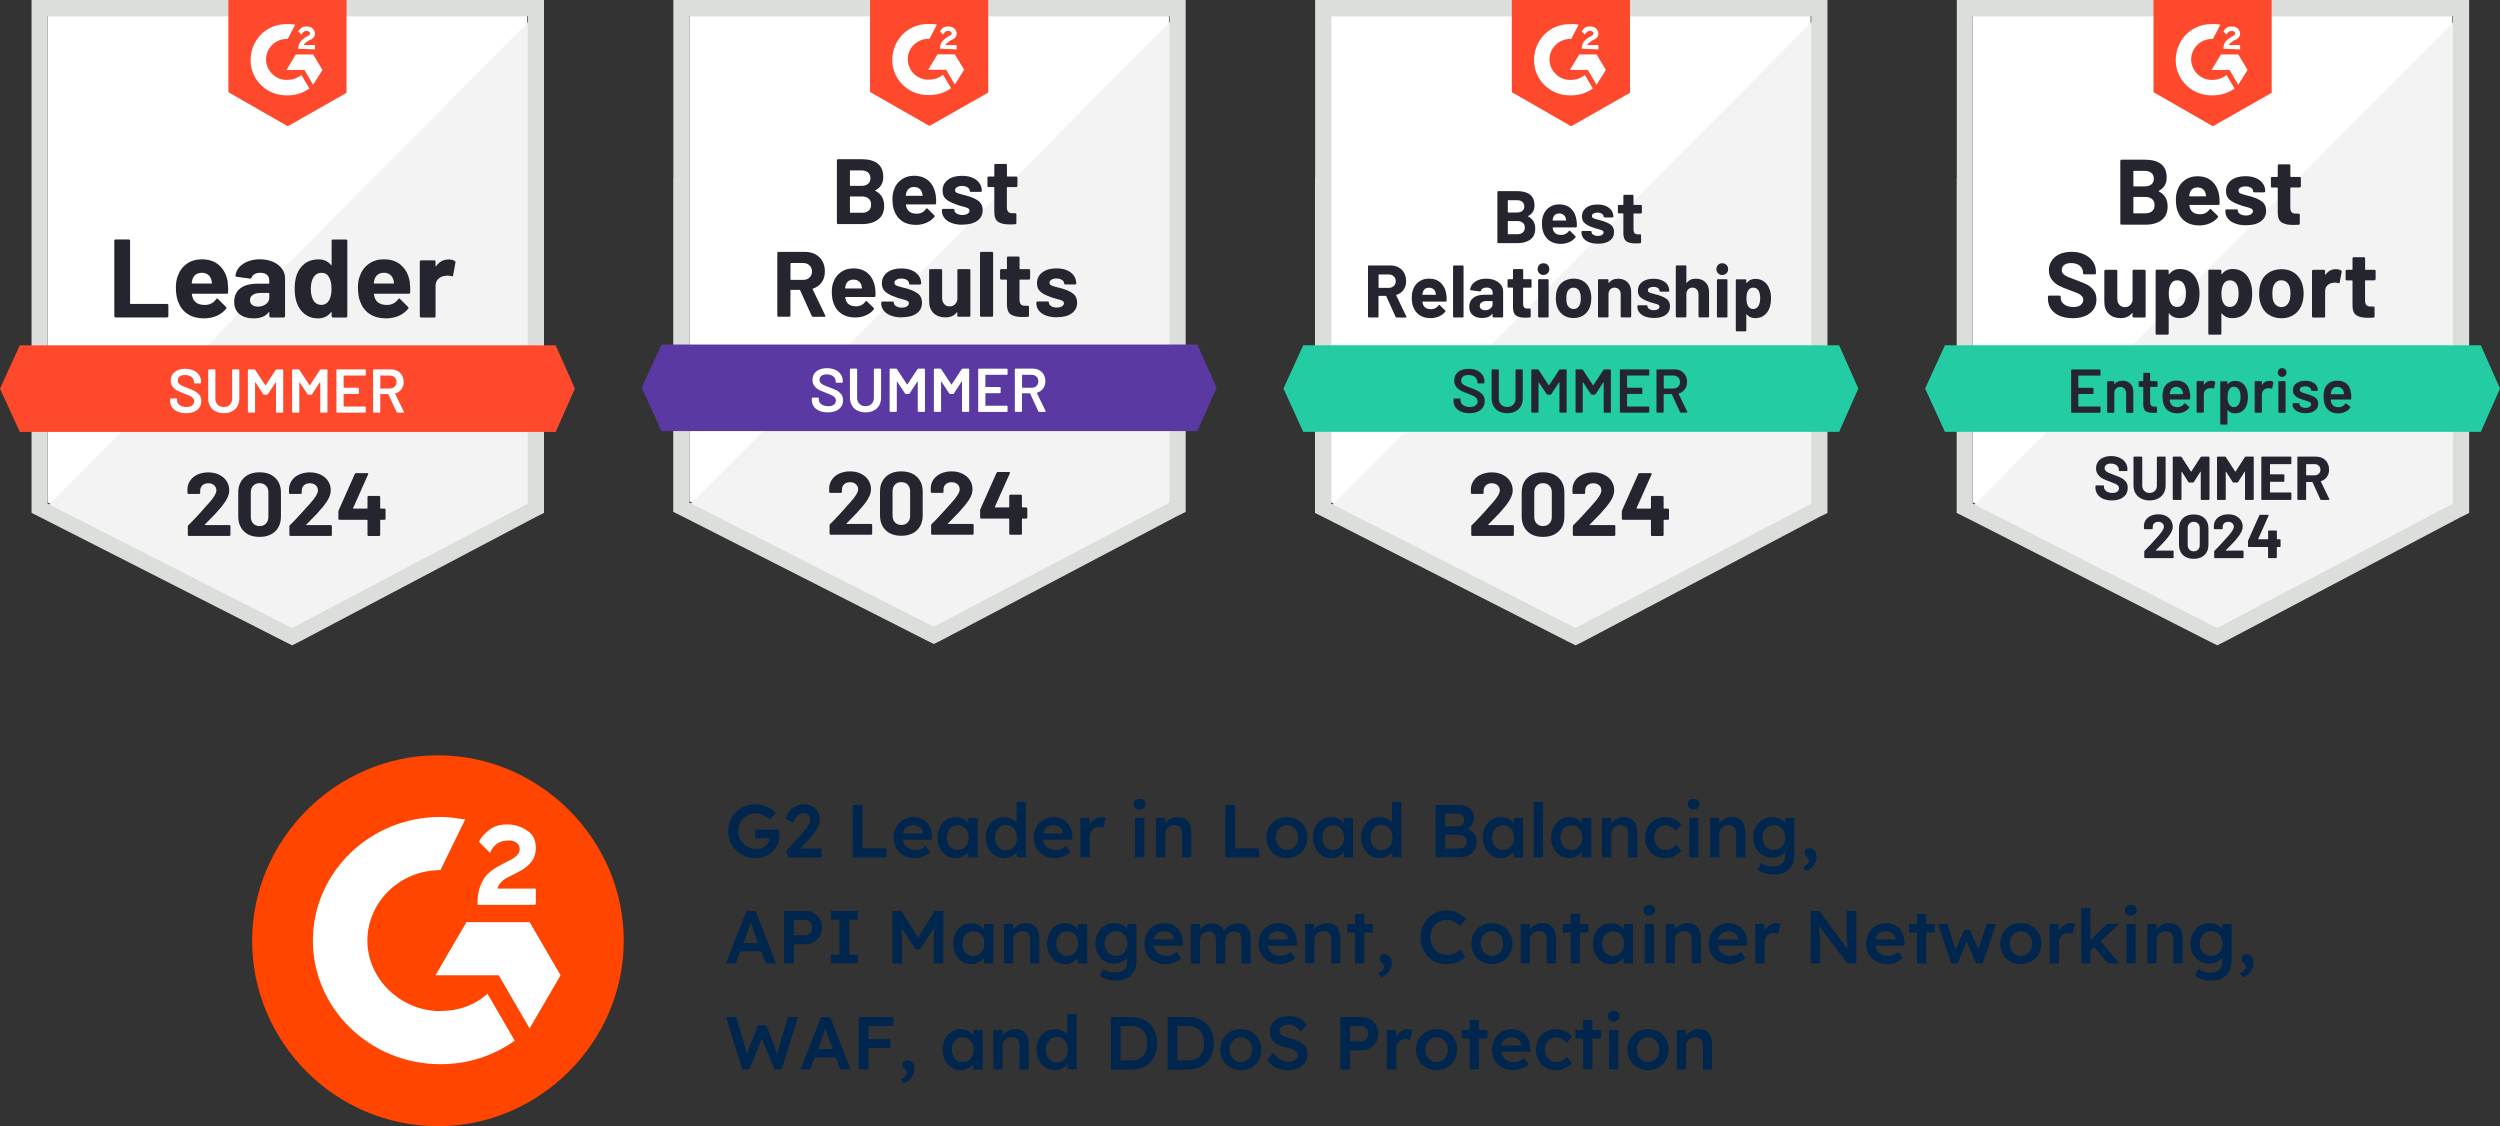 <?xml version="1.0" encoding="UTF-8"?><svg xmlns="http://www.w3.org/2000/svg" id="uuid-74a3d3d5-c0e4-4e43-91b7-e77c9a88853b" viewBox="0 0 400 180.19"><rect x="0" y="0" width="400" height="180.19" fill="#333333" stroke="none"/><path d="m70.07,180.19h0c-16.45,0-29.73-13.45-29.73-29.67s13.48-29.67,29.73-29.67,29.73,13.45,29.73,29.67-13.48,29.67-29.73,29.67" style="fill:#ff4500; stroke-width:0px;"/><path d="m85.53,144.78h-9.12v-.4c0-1.59.4-2.76.99-3.76.59-.99,1.78-1.78,3.37-2.57l.79-.4c1.19-.59,1.59-1.19,1.59-1.78,0-.79-.59-1.39-1.78-1.39-1.39,0-2.38.59-2.97,1.98l-1.78-1.78c.4-.79.99-1.39,1.78-1.98.79-.59,1.78-.79,2.77-.79,1.19,0,2.38.4,3.17.99.99.59,1.39,1.59,1.39,2.76,0,1.78-.99,2.96-2.97,3.95l-1.19.59c-1.19.59-1.78,1.19-1.98,1.98h6.14v2.57h-.2v.02Zm-.79,2.76h-10.11l-4.95,8.5h10.11l4.95,8.5,4.95-8.5-4.95-8.5Zm-14.27,14.24c-6.34,0-11.69-5.14-11.69-11.28s5.15-11.28,11.69-11.28l3.96-8.11c-1.39-.2-2.58-.4-3.96-.4-11.3,0-20.41,8.9-20.41,19.78s9.12,19.78,20.41,19.78c4.56,0,8.52-1.39,11.89-3.76l-4.36-7.51c-1.98,1.78-4.56,2.76-7.53,2.76" style="fill:#fff; stroke-width:0px;"/><path d="m120.9,137.3c-.63,0-1.22-.11-1.75-.33-.54-.22-1-.52-1.4-.92-.4-.39-.7-.85-.92-1.37-.22-.52-.32-1.09-.32-1.71s.11-1.17.33-1.69c.22-.52.53-.98.93-1.37.4-.39.87-.69,1.41-.9s1.12-.32,1.75-.32c.44,0,.86.06,1.27.18.41.12.78.29,1.1.5s.6.46.82.73l-.98,1.03c-.22-.21-.45-.39-.69-.54-.24-.14-.48-.26-.74-.34-.26-.08-.52-.12-.79-.12-.4,0-.77.07-1.11.21-.34.14-.64.34-.89.6-.25.25-.45.55-.59.9-.14.34-.22.72-.22,1.13s.07.76.22,1.11c.15.35.35.66.62.92.26.26.57.47.92.62.35.15.72.22,1.11.22.3,0,.57-.04.83-.13s.48-.21.68-.37c.2-.16.35-.34.46-.54.11-.21.16-.43.16-.67v-.26l.22.25h-2.48v-1.39h3.8c.02.09.03.19.04.29s.01.21.02.31,0,.19,0,.26c0,.55-.1,1.05-.29,1.5-.19.45-.46.84-.81,1.17-.35.33-.75.58-1.21.76s-.96.27-1.49.27Z" style="fill:#00264d; stroke-width:0px;"/><path d="m126.18,137.18l-.4-.98,2.52-2.81c.14-.14.29-.31.44-.5.15-.19.3-.38.44-.59.14-.2.25-.4.34-.6.09-.2.13-.38.13-.54,0-.22-.05-.4-.14-.56-.09-.16-.22-.28-.39-.37s-.38-.13-.62-.13c-.22,0-.43.06-.63.19s-.39.3-.56.53c-.17.23-.31.5-.43.81l-1.18-.69c.14-.46.36-.86.65-1.2.29-.34.64-.6,1.03-.78.4-.18.83-.28,1.29-.28s.91.1,1.28.3c.38.2.67.47.89.83.22.35.33.76.33,1.23,0,.18-.02.36-.06.54s-.1.38-.19.59c-.08.2-.19.42-.33.63-.14.22-.3.45-.49.69-.19.24-.4.49-.64.75l-1.91,2.07-.24-.55h4.15v1.44h-5.32Z" style="fill:#00264d; stroke-width:0px;"/><path d="m136.44,137.18v-8.38h1.56v6.95h3.88v1.44h-5.44Z" style="fill:#00264d; stroke-width:0px;"/><path d="m146.36,137.3c-.66,0-1.25-.14-1.76-.42-.51-.28-.9-.66-1.19-1.14-.28-.48-.43-1.04-.43-1.66,0-.5.08-.95.24-1.35.16-.41.38-.76.67-1.06.28-.3.62-.53,1.02-.69.4-.16.83-.25,1.3-.25.42,0,.8.08,1.16.24.36.16.67.38.94.65.26.28.47.6.61.98.14.38.21.79.2,1.24v.51h-5.14l-.28-1.01h4.16l-.19.2v-.26c-.02-.25-.1-.46-.24-.65-.14-.19-.31-.33-.52-.44-.21-.11-.45-.16-.7-.16-.39,0-.72.08-.99.23-.27.15-.47.37-.61.65-.14.28-.2.64-.2,1.06s.09.76.26,1.07.42.54.73.7c.32.16.69.25,1.11.25.3,0,.57-.05.82-.14s.52-.27.8-.52l.73,1.02c-.22.2-.46.37-.74.51-.28.14-.57.25-.87.33-.3.08-.6.12-.9.12Z" style="fill:#00264d; stroke-width:0px;"/><path d="m152.82,137.3c-.52,0-.99-.14-1.42-.43s-.76-.68-1.02-1.17c-.26-.49-.38-1.06-.38-1.69s.13-1.19.38-1.69c.26-.49.6-.88,1.04-1.16.44-.28.94-.42,1.49-.42.32,0,.61.05.88.14.26.09.5.22.7.39.2.17.37.36.5.58s.22.45.27.69l-.32-.08v-1.58h1.49v6.31h-1.5v-1.51l.35-.06c-.06.21-.16.42-.31.63-.15.2-.33.38-.55.54-.22.16-.46.28-.73.38-.27.1-.55.14-.86.14Zm.41-1.31c.34,0,.65-.08.91-.25.26-.17.47-.4.62-.7.15-.3.22-.64.22-1.04s-.07-.72-.22-1.02c-.15-.29-.35-.53-.62-.69-.26-.17-.57-.25-.91-.25s-.65.08-.91.25-.46.4-.61.69c-.14.3-.22.63-.22,1.02s.07.74.22,1.04c.14.3.35.53.61.7.26.17.56.25.91.25Z" style="fill:#00264d; stroke-width:0px;"/><path d="m160.68,137.3c-.56,0-1.06-.14-1.51-.43-.44-.28-.8-.67-1.06-1.16s-.39-1.06-.39-1.69.13-1.19.38-1.69.61-.88,1.05-1.17c.44-.28.95-.42,1.51-.42.3,0,.6.05.88.14.28.1.54.23.76.39.22.16.4.35.53.54.13.2.21.41.22.62l-.4.05v-4.17h1.48v8.86h-1.43l-.04-1.49.29.02c0,.2-.08.39-.21.58s-.3.35-.51.5c-.21.15-.45.27-.73.37-.28.09-.56.14-.85.14Zm.29-1.25c.34,0,.65-.09.91-.26.26-.18.47-.42.62-.72.15-.3.22-.65.22-1.05s-.07-.74-.22-1.05c-.15-.31-.35-.55-.62-.72-.26-.17-.57-.26-.91-.26s-.65.09-.91.26c-.26.17-.47.41-.62.72-.15.31-.22.66-.22,1.05s.07.75.22,1.05c.15.3.35.54.62.72.26.17.57.26.91.26Z" style="fill:#00264d; stroke-width:0px;"/><path d="m168.79,137.3c-.66,0-1.25-.14-1.76-.42-.51-.28-.9-.66-1.19-1.14-.28-.48-.43-1.04-.43-1.66,0-.5.08-.95.24-1.35.16-.41.38-.76.67-1.06.28-.3.62-.53,1.02-.69.4-.16.83-.25,1.3-.25.42,0,.8.08,1.16.24.36.16.67.38.94.65.26.28.47.6.61.98.14.38.21.79.2,1.24v.51h-5.14l-.28-1.01h4.16l-.19.2v-.26c-.02-.25-.1-.46-.24-.65-.14-.19-.31-.33-.52-.44-.21-.11-.45-.16-.7-.16-.39,0-.72.08-.99.23-.27.15-.47.37-.61.65-.14.28-.2.64-.2,1.06s.09.76.26,1.07.42.54.73.7c.32.16.69.25,1.11.25.3,0,.57-.05.82-.14s.52-.27.8-.52l.73,1.02c-.22.2-.46.37-.74.51-.28.14-.57.25-.87.33-.3.08-.6.12-.9.12Z" style="fill:#00264d; stroke-width:0px;"/><path d="m172.86,137.18v-6.31h1.45l.02,2.01-.2-.46c.09-.32.24-.61.46-.86s.47-.46.75-.6c.28-.15.58-.22.89-.22.14,0,.27.01.39.04.12.02.23.05.31.08l-.4,1.62c-.09-.05-.2-.09-.32-.12-.13-.03-.26-.05-.38-.05-.2,0-.39.04-.57.11-.18.08-.34.18-.47.32-.14.14-.24.29-.32.47s-.11.38-.11.6v3.37h-1.49Z" style="fill:#00264d; stroke-width:0px;"/><path d="m182.33,129.52c-.3,0-.53-.07-.69-.22-.16-.15-.25-.36-.25-.63,0-.26.08-.46.25-.62.17-.16.4-.24.68-.24.3,0,.54.07.7.22.16.15.25.36.25.64,0,.25-.08.45-.25.61-.17.16-.4.24-.7.24Zm-.72,7.65v-6.31h1.48v6.31h-1.48Z" style="fill:#00264d; stroke-width:0px;"/><path d="m184.95,137.18v-6.31h1.44l.02,1.29-.28.14c.08-.29.24-.55.47-.78.23-.24.51-.42.83-.57.32-.14.65-.22.98-.22.48,0,.88.1,1.21.29s.57.48.73.86.25.86.25,1.44v3.86h-1.48v-3.75c0-.32-.04-.58-.13-.8-.09-.21-.22-.37-.41-.47-.18-.1-.41-.15-.67-.14-.22,0-.41.03-.59.1-.18.07-.34.16-.47.29-.13.12-.24.27-.31.42-.08.16-.11.33-.11.53v3.81h-1.48Z" style="fill:#00264d; stroke-width:0px;"/><path d="m196.05,137.18v-8.38h1.56v6.95h3.88v1.44h-5.44Z" style="fill:#00264d; stroke-width:0px;"/><path d="m205.91,137.3c-.63,0-1.2-.14-1.69-.43-.5-.28-.89-.67-1.18-1.17s-.43-1.06-.43-1.69.14-1.19.43-1.69.68-.88,1.18-1.17c.5-.28,1.06-.42,1.69-.42s1.18.14,1.68.42.89.67,1.17,1.17c.28.5.43,1.06.43,1.69s-.14,1.19-.43,1.69c-.28.5-.67.88-1.17,1.17-.5.28-1.06.43-1.68.43Zm0-1.31c.34,0,.65-.09.92-.26.27-.17.48-.41.64-.71.16-.3.23-.63.22-1.01,0-.38-.07-.72-.22-1.02-.16-.29-.37-.53-.64-.7-.27-.17-.57-.26-.92-.26s-.65.09-.93.26c-.28.17-.49.41-.64.71-.15.3-.23.64-.23,1.01s.08.71.23,1.01c.15.29.37.53.64.71.28.18.59.26.93.26Z" style="fill:#00264d; stroke-width:0px;"/><path d="m212.89,137.3c-.52,0-.99-.14-1.42-.43s-.76-.68-1.02-1.17c-.26-.49-.38-1.06-.38-1.69s.13-1.19.38-1.69c.26-.49.6-.88,1.04-1.16.44-.28.94-.42,1.49-.42.32,0,.61.05.88.14.26.09.5.22.7.39.2.17.37.36.5.58s.22.45.27.69l-.32-.08v-1.58h1.49v6.31h-1.5v-1.51l.35-.06c-.06.21-.16.42-.31.63-.15.2-.33.38-.55.54-.22.16-.46.28-.73.38-.27.1-.55.14-.86.14Zm.41-1.31c.34,0,.65-.08.91-.25.26-.17.47-.4.62-.7.15-.3.22-.64.22-1.04s-.07-.72-.22-1.02c-.15-.29-.35-.53-.62-.69-.26-.17-.57-.25-.91-.25s-.65.08-.91.25-.46.4-.61.69c-.14.3-.22.63-.22,1.02s.07.74.22,1.04c.14.3.35.53.61.7.26.17.56.25.91.25Z" style="fill:#00264d; stroke-width:0px;"/><path d="m220.75,137.3c-.56,0-1.06-.14-1.51-.43-.44-.28-.8-.67-1.06-1.16s-.39-1.06-.39-1.69.13-1.19.38-1.69.61-.88,1.05-1.17c.44-.28.95-.42,1.51-.42.3,0,.6.05.88.14.28.1.54.23.76.39.22.16.4.35.53.54.13.2.21.41.22.62l-.4.05v-4.17h1.48v8.86h-1.43l-.04-1.49.29.02c0,.2-.08.39-.21.58s-.3.35-.51.5c-.21.15-.45.27-.73.37-.28.09-.56.14-.85.14Zm.29-1.25c.34,0,.65-.09.91-.26.26-.18.47-.42.62-.72.15-.3.22-.65.22-1.05s-.07-.74-.22-1.05c-.15-.31-.35-.55-.62-.72-.26-.17-.57-.26-.91-.26s-.65.09-.91.26c-.26.17-.47.41-.62.72-.15.31-.22.66-.22,1.05s.07.75.22,1.05c.15.3.35.54.62.72.26.17.57.26.91.26Z" style="fill:#00264d; stroke-width:0px;"/><path d="m229.69,137.18v-8.38h3.58c.55,0,1.02.08,1.4.24.38.16.67.4.86.71s.29.7.29,1.14-.12.85-.37,1.17-.6.54-1.04.66v-.24c.36.08.69.22.97.42.28.2.5.46.65.75.16.3.23.64.23,1.02,0,.41-.07.77-.2,1.08s-.33.57-.58.78c-.26.21-.56.37-.91.47-.35.11-.75.16-1.19.16h-3.7Zm1.52-4.95h1.91c.23,0,.43-.04.61-.13s.31-.21.4-.36c.1-.15.14-.33.14-.53,0-.32-.11-.57-.32-.75s-.53-.27-.95-.27h-1.79v2.04Zm0,3.54h2.1c.3,0,.55-.04.75-.13.2-.09.36-.22.47-.39.11-.17.16-.38.16-.62,0-.22-.06-.42-.17-.57-.12-.16-.28-.28-.5-.37s-.47-.13-.77-.13h-2.04v2.2Z" style="fill:#00264d; stroke-width:0px;"/><path d="m240.07,137.3c-.52,0-.99-.14-1.42-.43s-.76-.68-1.02-1.17c-.26-.49-.38-1.06-.38-1.69s.13-1.19.38-1.69c.26-.49.6-.88,1.04-1.16.44-.28.94-.42,1.49-.42.32,0,.61.05.88.14.26.09.5.22.7.39.2.17.37.36.5.58s.22.45.27.69l-.32-.08v-1.58h1.49v6.31h-1.5v-1.51l.35-.06c-.06.21-.16.42-.31.63-.15.2-.33.38-.55.54-.22.16-.46.28-.73.38-.27.1-.55.14-.86.14Zm.41-1.31c.34,0,.65-.08.91-.25.26-.17.47-.4.62-.7.15-.3.22-.64.22-1.04s-.07-.72-.22-1.02c-.15-.29-.35-.53-.62-.69-.26-.17-.57-.25-.91-.25s-.65.08-.91.25-.46.4-.61.69c-.14.3-.22.63-.22,1.02s.07.74.22,1.04c.14.3.35.53.61.7.26.17.56.25.91.25Z" style="fill:#00264d; stroke-width:0px;"/><path d="m245.4,137.18v-8.86h1.49v8.86h-1.49Z" style="fill:#00264d; stroke-width:0px;"/><path d="m251.01,137.3c-.52,0-.99-.14-1.42-.43s-.76-.68-1.02-1.17c-.26-.49-.38-1.06-.38-1.69s.13-1.19.38-1.69c.26-.49.6-.88,1.04-1.16.44-.28.94-.42,1.49-.42.32,0,.61.05.88.14.26.09.5.22.7.39.2.17.37.36.5.58s.22.45.27.69l-.32-.08v-1.58h1.49v6.31h-1.5v-1.51l.35-.06c-.06.21-.16.42-.31.63-.15.2-.33.38-.55.54-.22.16-.46.28-.73.38-.27.1-.55.14-.86.14Zm.41-1.31c.34,0,.65-.08.91-.25.26-.17.47-.4.62-.7.15-.3.22-.64.22-1.04s-.07-.72-.22-1.02c-.15-.29-.35-.53-.62-.69-.26-.17-.57-.25-.91-.25s-.65.08-.91.25-.46.4-.61.69c-.14.3-.22.63-.22,1.02s.07.74.22,1.04c.14.3.35.53.61.7.26.17.56.25.91.25Z" style="fill:#00264d; stroke-width:0px;"/><path d="m256.33,137.18v-6.31h1.44l.02,1.29-.28.14c.08-.29.24-.55.47-.78.23-.24.51-.42.83-.57.32-.14.65-.22.98-.22.48,0,.88.1,1.21.29s.57.48.73.86.25.86.25,1.44v3.86h-1.48v-3.75c0-.32-.04-.58-.13-.8-.09-.21-.22-.37-.41-.47-.18-.1-.41-.15-.67-.14-.22,0-.41.03-.59.1-.18.07-.34.16-.47.29-.13.12-.24.27-.31.42-.08.16-.11.33-.11.53v3.81h-1.48Z" style="fill:#00264d; stroke-width:0px;"/><path d="m266.35,137.3c-.59,0-1.12-.14-1.6-.43-.47-.29-.84-.68-1.12-1.17-.27-.49-.41-1.05-.41-1.68s.14-1.18.41-1.68c.27-.5.64-.89,1.12-1.17.47-.29,1-.43,1.6-.43s1.08.11,1.55.32.82.51,1.08.9l-.82.98c-.12-.17-.27-.32-.46-.46-.18-.14-.38-.24-.59-.32s-.42-.12-.62-.12c-.35,0-.67.09-.94.26-.28.17-.49.41-.65.71-.16.3-.24.64-.24,1.01s.08.71.25,1.01c.16.29.39.53.67.71.28.18.59.26.94.26.21,0,.41-.03.61-.1.2-.07.38-.17.56-.29.18-.13.34-.29.49-.48l.82.99c-.27.35-.65.64-1.12.86-.48.22-.98.33-1.51.33Z" style="fill:#00264d; stroke-width:0px;"/><path d="m270.99,129.52c-.3,0-.53-.07-.69-.22-.16-.15-.25-.36-.25-.63,0-.26.08-.46.25-.62.17-.16.4-.24.68-.24.3,0,.54.07.7.22.16.15.25.36.25.64,0,.25-.08.45-.25.61-.17.16-.4.24-.7.24Zm-.72,7.65v-6.31h1.48v6.31h-1.48Z" style="fill:#00264d; stroke-width:0px;"/><path d="m273.62,137.18v-6.31h1.44l.02,1.29-.28.14c.08-.29.24-.55.47-.78.23-.24.51-.42.83-.57.32-.14.65-.22.98-.22.48,0,.88.1,1.21.29s.57.48.73.86.25.86.25,1.44v3.86h-1.48v-3.75c0-.32-.04-.58-.13-.8-.09-.21-.22-.37-.41-.47-.18-.1-.41-.15-.67-.14-.22,0-.41.03-.59.1-.18.07-.34.16-.47.29-.13.12-.24.27-.31.42-.08.16-.11.33-.11.53v3.81h-1.48Z" style="fill:#00264d; stroke-width:0px;"/><path d="m283.77,139.93c-.47,0-.94-.07-1.41-.21-.47-.14-.85-.33-1.13-.56l.53-1.09c.17.12.36.22.56.31s.43.16.67.2.47.07.7.07c.42,0,.78-.07,1.06-.2.28-.13.5-.33.64-.6.14-.27.22-.6.22-1v-1.16l.22.08c-.05.25-.18.48-.4.71s-.49.41-.82.54-.66.21-1.01.21c-.6,0-1.13-.14-1.59-.42s-.82-.66-1.09-1.14c-.27-.48-.4-1.04-.4-1.67s.13-1.19.4-1.68c.26-.49.63-.88,1.09-1.16.46-.28.98-.42,1.55-.42.24,0,.47.03.7.08.22.06.43.14.62.24.19.1.36.22.51.35.15.13.28.26.37.41.1.14.16.28.18.42l-.31.1.02-1.46h1.45v5.88c0,.51-.08.96-.23,1.35-.15.39-.37.72-.66,1-.29.28-.64.48-1.04.62-.41.14-.87.21-1.39.21Zm.06-3.95c.36,0,.68-.08.95-.25.28-.17.49-.4.64-.69.15-.29.23-.63.23-1.02s-.08-.74-.23-1.04c-.16-.3-.37-.53-.64-.7-.27-.17-.59-.25-.95-.25s-.68.09-.95.26c-.27.17-.49.41-.64.71-.16.3-.23.64-.23,1.02s.08.71.23,1.01c.16.3.37.53.64.7.27.17.59.25.95.25Z" style="fill:#00264d; stroke-width:0px;"/><path d="m288.95,139.4l-.49-.59c.3-.16.53-.35.71-.56.18-.21.27-.39.27-.54,0-.08-.02-.16-.05-.23-.04-.08-.12-.18-.26-.31-.17-.15-.28-.28-.34-.4-.06-.11-.08-.24-.08-.37,0-.21.08-.38.23-.5.15-.13.35-.19.59-.19.22,0,.41.06.58.18s.31.29.4.5c.1.21.14.46.14.74,0,.25-.04.49-.13.72s-.2.45-.36.65c-.16.2-.34.38-.54.53-.2.16-.43.28-.68.37Z" style="fill:#00264d; stroke-width:0px;"/><path d="m116.15,154.14l3.28-8.38h1.46l3.25,8.38h-1.62l-1.8-4.77c-.04-.1-.09-.25-.16-.46-.07-.21-.14-.43-.22-.68-.08-.24-.15-.47-.22-.68-.06-.21-.11-.37-.14-.46h.3c-.05.15-.1.33-.17.53-.06.2-.13.41-.2.62-.07.22-.14.42-.21.62-.07.2-.13.38-.19.54l-1.8,4.73h-1.56Zm1.49-1.92l.54-1.35h3.83l.58,1.35h-4.94Z" style="fill:#00264d; stroke-width:0px;"/><path d="m125.46,154.14v-8.38h3.49c.48,0,.91.12,1.3.35s.7.55.93.95c.23.4.35.85.35,1.34s-.12.96-.35,1.36c-.23.4-.54.72-.93.96s-.82.36-1.3.36h-1.93v3.07h-1.56Zm1.56-4.5h1.82c.2,0,.38-.06.55-.17.16-.11.3-.26.4-.44.1-.18.15-.39.15-.62s-.05-.44-.15-.62c-.1-.18-.23-.32-.4-.43-.16-.11-.35-.16-.55-.16h-1.82v2.44Z" style="fill:#00264d; stroke-width:0px;"/><path d="m132.93,154.14v-1.38h1.38v-5.63h-1.38v-1.38h4.32v1.38h-1.38v5.63h1.38v1.38h-4.32Z" style="fill:#00264d; stroke-width:0px;"/><path d="m142.77,154.14v-8.38h1.48l3.06,4.97h-.86s3.1-4.97,3.1-4.97h1.4v8.38h-1.55v-3.15c0-.72.02-1.37.05-1.94.04-.57.1-1.15.19-1.71l.19.51-2.6,4.01h-.79l-2.52-3.98.17-.55c.09.54.15,1.08.19,1.65s.05,1.23.05,2.01v3.15h-1.55Z" style="fill:#00264d; stroke-width:0px;"/><path d="m155.33,154.26c-.52,0-.99-.14-1.42-.43s-.76-.68-1.02-1.17c-.26-.49-.38-1.06-.38-1.69s.13-1.19.38-1.69c.26-.49.6-.88,1.04-1.16.44-.28.94-.42,1.49-.42.32,0,.61.05.88.14.26.09.5.22.7.39.2.17.37.36.5.58s.22.45.27.69l-.32-.08v-1.58h1.49v6.31h-1.5v-1.51l.35-.06c-.06.21-.16.42-.31.63-.15.2-.33.38-.55.54-.22.16-.46.28-.73.38-.27.1-.55.14-.86.14Zm.41-1.31c.34,0,.65-.08.91-.25.26-.17.47-.4.62-.7.15-.3.22-.64.22-1.04s-.07-.72-.22-1.02c-.15-.29-.35-.53-.62-.69-.26-.17-.57-.25-.91-.25s-.65.08-.91.25-.46.4-.61.69c-.14.3-.22.63-.22,1.02s.07.74.22,1.04c.14.3.35.53.61.7.26.17.56.25.91.25Z" style="fill:#00264d; stroke-width:0px;"/><path d="m160.64,154.14v-6.31h1.44l.02,1.29-.28.14c.08-.29.24-.55.47-.78.23-.24.51-.42.83-.57.32-.14.65-.22.98-.22.48,0,.88.1,1.21.29s.57.48.73.86.25.86.25,1.44v3.86h-1.48v-3.75c0-.32-.04-.58-.13-.8-.09-.21-.22-.37-.41-.47-.18-.1-.41-.15-.67-.14-.22,0-.41.03-.59.1-.18.07-.34.16-.47.29-.13.12-.24.27-.31.42-.08.16-.11.33-.11.53v3.81h-1.48Z" style="fill:#00264d; stroke-width:0px;"/><path d="m170.34,154.26c-.52,0-.99-.14-1.42-.43s-.76-.68-1.02-1.17c-.26-.49-.38-1.06-.38-1.69s.13-1.19.38-1.69c.26-.49.6-.88,1.04-1.16.44-.28.94-.42,1.49-.42.32,0,.61.05.88.14.26.09.5.22.7.39.2.17.37.36.5.58s.22.45.27.69l-.32-.08v-1.58h1.49v6.31h-1.5v-1.51l.35-.06c-.06.21-.16.42-.31.63-.15.2-.33.38-.55.54-.22.16-.46.28-.73.38-.27.1-.55.14-.86.14Zm.41-1.31c.34,0,.65-.08.91-.25.26-.17.47-.4.62-.7.15-.3.22-.64.22-1.04s-.07-.72-.22-1.02c-.15-.29-.35-.53-.62-.69-.26-.17-.57-.25-.91-.25s-.65.08-.91.25-.46.4-.61.69c-.14.3-.22.63-.22,1.02s.07.74.22,1.04c.14.3.35.53.61.7.26.17.56.25.91.25Z" style="fill:#00264d; stroke-width:0px;"/><path d="m178.5,156.89c-.47,0-.94-.07-1.41-.21-.47-.14-.85-.33-1.13-.56l.53-1.09c.17.12.36.22.56.31s.43.16.67.2.47.07.7.07c.42,0,.78-.07,1.06-.2.28-.13.5-.33.64-.6.14-.27.22-.6.22-1v-1.16l.22.08c-.05.25-.18.48-.4.71s-.49.41-.82.54-.66.21-1.01.21c-.6,0-1.13-.14-1.59-.42s-.82-.66-1.09-1.14c-.27-.48-.4-1.04-.4-1.67s.13-1.19.4-1.68c.26-.49.63-.88,1.09-1.16.46-.28.98-.42,1.55-.42.24,0,.47.03.7.08.22.06.43.14.62.24.19.1.36.22.51.35.15.13.28.26.37.41.1.14.16.28.18.42l-.31.1.02-1.46h1.45v5.88c0,.51-.08.96-.23,1.35-.15.39-.37.72-.66,1-.29.28-.64.48-1.04.62-.41.14-.87.21-1.39.21Zm.06-3.95c.36,0,.68-.08.95-.25.28-.17.49-.4.64-.69.15-.29.23-.63.23-1.02s-.08-.74-.23-1.04c-.16-.3-.37-.53-.64-.7-.27-.17-.59-.25-.95-.25s-.68.09-.95.26c-.27.17-.49.41-.64.71-.16.3-.23.64-.23,1.02s.08.71.23,1.01c.16.3.37.53.64.7.27.17.59.25.95.25Z" style="fill:#00264d; stroke-width:0px;"/><path d="m186.49,154.26c-.66,0-1.25-.14-1.76-.42-.51-.28-.9-.66-1.19-1.14-.28-.48-.43-1.04-.43-1.66,0-.5.08-.95.24-1.35.16-.41.38-.76.67-1.06.28-.3.62-.53,1.02-.69.4-.16.83-.25,1.3-.25.42,0,.8.08,1.16.24.36.16.67.38.94.65.26.28.47.6.61.98.14.38.21.79.2,1.24v.51h-5.14l-.28-1.01h4.16l-.19.2v-.26c-.02-.25-.1-.46-.24-.65-.14-.19-.31-.33-.52-.44-.21-.11-.45-.16-.7-.16-.39,0-.72.08-.99.23-.27.15-.47.37-.61.65-.14.28-.2.64-.2,1.06s.09.76.26,1.07.42.54.73.7c.32.16.69.25,1.11.25.3,0,.57-.05.82-.14s.52-.27.8-.52l.73,1.02c-.22.2-.46.37-.74.51-.28.14-.57.25-.87.33-.3.08-.6.12-.9.12Z" style="fill:#00264d; stroke-width:0px;"/><path d="m190.53,154.14v-6.31h1.45l.02,1.27-.24.1c.07-.21.18-.4.32-.58.14-.18.32-.33.52-.47s.41-.24.64-.31.45-.11.68-.11c.34,0,.65.05.92.16.27.11.49.28.67.51.18.23.31.53.4.89l-.23-.05.1-.19c.09-.19.21-.37.37-.52.16-.16.34-.3.54-.42.2-.12.41-.22.63-.28.22-.06.44-.1.65-.1.48,0,.88.1,1.2.29.32.19.56.48.72.87.16.39.24.87.24,1.45v3.81h-1.49v-3.71c0-.32-.04-.58-.13-.79-.08-.21-.21-.36-.38-.46-.17-.1-.39-.15-.64-.15-.2,0-.39.03-.57.1-.18.07-.33.16-.46.29-.13.12-.23.27-.3.43-.07.16-.11.33-.11.53v3.77h-1.49v-3.72c0-.3-.04-.56-.13-.76-.09-.2-.22-.36-.38-.47-.17-.11-.37-.16-.61-.16-.2,0-.39.03-.56.1-.18.07-.33.16-.46.28-.13.12-.23.26-.3.42-.07.16-.11.33-.11.53v3.78h-1.49Z" style="fill:#00264d; stroke-width:0px;"/><path d="m204.75,154.26c-.66,0-1.25-.14-1.76-.42-.51-.28-.9-.66-1.19-1.14-.28-.48-.43-1.04-.43-1.66,0-.5.08-.95.24-1.35.16-.41.38-.76.67-1.06.28-.3.62-.53,1.02-.69.4-.16.83-.25,1.3-.25.42,0,.8.08,1.16.24.36.16.67.38.94.65.26.28.47.6.61.98.14.38.21.79.2,1.24v.51h-5.14l-.28-1.01h4.16l-.19.2v-.26c-.02-.25-.1-.46-.24-.65-.14-.19-.31-.33-.52-.44-.21-.11-.45-.16-.7-.16-.39,0-.72.08-.99.23-.27.15-.47.37-.61.65-.14.28-.2.64-.2,1.06s.09.76.26,1.07.42.54.73.7c.32.16.69.25,1.11.25.3,0,.57-.05.82-.14s.52-.27.8-.52l.73,1.02c-.22.2-.46.37-.74.51-.28.14-.57.25-.87.33-.3.08-.6.12-.9.12Z" style="fill:#00264d; stroke-width:0px;"/><path d="m208.82,154.14v-6.31h1.44l.02,1.29-.28.14c.08-.29.24-.55.47-.78.23-.24.51-.42.83-.57.32-.14.65-.22.98-.22.48,0,.88.1,1.21.29s.57.48.73.86.25.86.25,1.44v3.86h-1.48v-3.75c0-.32-.04-.58-.13-.8-.09-.21-.22-.37-.41-.47-.18-.1-.41-.15-.67-.14-.22,0-.41.03-.59.1-.18.07-.34.16-.47.29-.13.12-.24.27-.31.42-.08.16-.11.33-.11.53v3.81h-1.48Z" style="fill:#00264d; stroke-width:0px;"/><path d="m215.56,149.2v-1.37h4.1v1.37h-4.1Zm1.25,4.95v-7.92h1.48v7.92h-1.48Z" style="fill:#00264d; stroke-width:0px;"/><path d="m220.98,156.37l-.49-.59c.3-.16.53-.35.71-.56.18-.21.27-.39.27-.54,0-.08-.02-.16-.05-.23-.04-.08-.12-.18-.26-.31-.17-.15-.28-.28-.34-.4-.06-.11-.08-.24-.08-.37,0-.21.08-.38.23-.5.15-.13.35-.19.59-.19.22,0,.41.06.58.18s.31.29.4.5c.1.21.14.46.14.74,0,.25-.04.49-.13.72s-.2.45-.36.65c-.16.2-.34.38-.54.53-.2.16-.43.28-.68.37Z" style="fill:#00264d; stroke-width:0px;"/><path d="m231.44,154.26c-.61,0-1.16-.1-1.67-.31-.5-.21-.94-.5-1.31-.89-.37-.39-.65-.85-.86-1.38-.2-.53-.31-1.11-.31-1.74s.11-1.17.32-1.69.52-.97.9-1.37c.38-.39.83-.69,1.34-.91s1.07-.32,1.67-.32c.41,0,.8.06,1.19.18.38.12.74.29,1.06.5.32.21.59.46.8.74l-1,1.09c-.21-.22-.42-.4-.64-.54-.22-.15-.45-.26-.68-.34-.24-.08-.48-.11-.73-.11-.37,0-.71.07-1.04.2-.32.14-.6.33-.84.58-.24.25-.42.54-.56.88-.14.34-.2.72-.2,1.13s.07.81.2,1.15c.13.34.32.64.56.89.24.25.54.44.88.57s.71.2,1.12.2c.26,0,.52-.04.77-.11.25-.07.48-.17.69-.31.21-.13.41-.29.58-.46l.77,1.23c-.19.22-.45.41-.77.59-.32.18-.68.31-1.07.41-.4.1-.79.15-1.18.15Z" style="fill:#00264d; stroke-width:0px;"/><path d="m238.71,154.26c-.63,0-1.2-.14-1.69-.43-.5-.28-.89-.67-1.18-1.17s-.43-1.06-.43-1.69.14-1.19.43-1.69.68-.88,1.18-1.17c.5-.28,1.06-.42,1.69-.42s1.18.14,1.68.42.89.67,1.17,1.17c.28.5.43,1.06.43,1.69s-.14,1.19-.43,1.69c-.28.5-.67.88-1.17,1.17-.5.28-1.06.43-1.68.43Zm0-1.31c.34,0,.65-.09.92-.26.27-.17.48-.41.64-.71.16-.3.23-.63.22-1.01,0-.38-.07-.72-.22-1.02-.16-.29-.37-.53-.64-.7-.27-.17-.57-.26-.92-.26s-.65.09-.93.26c-.28.17-.49.41-.64.71-.15.3-.23.64-.23,1.01s.08.71.23,1.01c.15.29.37.53.64.71.28.18.59.26.93.26Z" style="fill:#00264d; stroke-width:0px;"/><path d="m243.31,154.14v-6.31h1.44l.02,1.29-.28.14c.08-.29.24-.55.47-.78.23-.24.51-.42.83-.57.32-.14.65-.22.98-.22.48,0,.88.1,1.21.29s.57.48.73.86.25.86.25,1.44v3.86h-1.48v-3.75c0-.32-.04-.58-.13-.8-.09-.21-.22-.37-.41-.47-.18-.1-.41-.15-.67-.14-.22,0-.41.03-.59.1-.18.07-.34.16-.47.29-.13.12-.24.27-.31.42-.08.16-.11.33-.11.53v3.81h-1.48Z" style="fill:#00264d; stroke-width:0px;"/><path d="m250.05,149.2v-1.37h4.1v1.37h-4.1Zm1.25,4.95v-7.92h1.48v7.92h-1.48Z" style="fill:#00264d; stroke-width:0px;"/><path d="m257.67,154.26c-.52,0-.99-.14-1.42-.43s-.76-.68-1.02-1.17c-.26-.49-.38-1.06-.38-1.69s.13-1.19.38-1.69c.26-.49.6-.88,1.04-1.16.44-.28.94-.42,1.49-.42.32,0,.61.05.88.14.26.09.5.22.7.39.2.17.37.36.5.58s.22.45.27.69l-.32-.08v-1.58h1.49v6.31h-1.5v-1.51l.35-.06c-.06.21-.16.42-.31.63-.15.2-.33.38-.55.54-.22.16-.46.28-.73.38-.27.1-.55.14-.86.14Zm.41-1.31c.34,0,.65-.08.91-.25.26-.17.47-.4.62-.7.15-.3.22-.64.22-1.04s-.07-.72-.22-1.02c-.15-.29-.35-.53-.62-.69-.26-.17-.57-.25-.91-.25s-.65.08-.91.25-.46.4-.61.69c-.14.3-.22.63-.22,1.02s.07.74.22,1.04c.14.3.35.53.61.7.26.17.56.25.91.25Z" style="fill:#00264d; stroke-width:0px;"/><path d="m263.88,146.49c-.3,0-.53-.07-.69-.22-.16-.15-.25-.36-.25-.63,0-.26.08-.46.25-.62.17-.16.4-.24.68-.24.3,0,.54.07.7.22.16.15.25.36.25.64,0,.25-.08.45-.25.61-.17.16-.4.24-.7.24Zm-.72,7.65v-6.31h1.48v6.31h-1.48Z" style="fill:#00264d; stroke-width:0px;"/><path d="m266.5,154.14v-6.31h1.44l.02,1.29-.28.14c.08-.29.24-.55.47-.78.23-.24.51-.42.83-.57.32-.14.65-.22.98-.22.48,0,.88.1,1.21.29s.57.48.73.86.25.86.25,1.44v3.86h-1.48v-3.75c0-.32-.04-.58-.13-.8-.09-.21-.22-.37-.41-.47-.18-.1-.41-.15-.67-.14-.22,0-.41.03-.59.1-.18.07-.34.16-.47.29-.13.12-.24.27-.31.42-.08.16-.11.33-.11.53v3.81h-1.48Z" style="fill:#00264d; stroke-width:0px;"/><path d="m276.78,154.26c-.66,0-1.25-.14-1.76-.42-.51-.28-.9-.66-1.19-1.14-.28-.48-.43-1.04-.43-1.66,0-.5.08-.95.24-1.35.16-.41.38-.76.67-1.06.28-.3.62-.53,1.02-.69.4-.16.83-.25,1.3-.25.42,0,.8.08,1.16.24.36.16.67.38.94.65.26.28.47.6.61.98.14.38.21.79.2,1.24v.51h-5.14l-.28-1.01h4.16l-.19.2v-.26c-.02-.25-.1-.46-.24-.65-.14-.19-.31-.33-.52-.44-.21-.11-.45-.16-.7-.16-.39,0-.72.08-.99.23-.27.15-.47.37-.61.65-.14.28-.2.64-.2,1.06s.09.76.26,1.07.42.54.73.7c.32.16.69.25,1.11.25.3,0,.57-.05.82-.14s.52-.27.8-.52l.73,1.02c-.22.2-.46.37-.74.51-.28.14-.57.25-.87.33-.3.08-.6.12-.9.12Z" style="fill:#00264d; stroke-width:0px;"/><path d="m280.84,154.14v-6.31h1.45l.02,2.01-.2-.46c.09-.32.24-.61.46-.86s.47-.46.75-.6c.28-.15.58-.22.89-.22.14,0,.27.01.39.04.12.02.23.05.31.08l-.4,1.62c-.09-.05-.2-.09-.32-.12-.13-.03-.26-.05-.38-.05-.2,0-.39.04-.57.11-.18.08-.34.18-.47.32-.14.14-.24.29-.32.47s-.11.38-.11.6v3.37h-1.49Z" style="fill:#00264d; stroke-width:0px;"/><path d="m289.69,154.14v-8.38h1.4l4.87,6.55-.26.05c-.03-.22-.06-.45-.08-.69-.02-.24-.05-.48-.07-.74-.02-.26-.04-.52-.05-.8-.01-.28-.02-.57-.03-.88s-.01-.63-.01-.98v-2.51h1.55v8.38h-1.43l-4.9-6.45.31-.08c.04.45.07.83.1,1.14s.05.59.07.81c.02.23.03.42.04.57.01.15.02.29.02.41s0,.24,0,.35v3.25h-1.55Z" style="fill:#00264d; stroke-width:0px;"/><path d="m301.96,154.26c-.66,0-1.25-.14-1.76-.42-.51-.28-.9-.66-1.19-1.14-.28-.48-.43-1.04-.43-1.66,0-.5.08-.95.24-1.35.16-.41.38-.76.67-1.06.28-.3.62-.53,1.02-.69.4-.16.83-.25,1.3-.25.42,0,.8.08,1.16.24.36.16.67.38.94.65.26.28.47.6.61.98.14.38.21.79.2,1.24v.51h-5.14l-.28-1.01h4.16l-.19.2v-.26c-.02-.25-.1-.46-.24-.65-.14-.19-.31-.33-.52-.44-.21-.11-.45-.16-.7-.16-.39,0-.72.08-.99.23-.27.15-.47.37-.61.65-.14.28-.2.64-.2,1.06s.09.76.26,1.07.42.54.73.7c.32.16.69.25,1.11.25.3,0,.57-.05.82-.14s.52-.27.8-.52l.73,1.02c-.22.2-.46.37-.74.51-.28.14-.57.25-.87.33-.3.08-.6.12-.9.12Z" style="fill:#00264d; stroke-width:0px;"/><path d="m305.47,149.2v-1.37h4.1v1.37h-4.1Zm1.25,4.95v-7.92h1.48v7.92h-1.48Z" style="fill:#00264d; stroke-width:0px;"/><path d="m312.19,154.14l-2.12-6.31h1.51s1.42,4.49,1.42,4.49l-.26-.02,1.54-3.52h.89l1.57,3.52-.31.04,1.43-4.5h1.51l-2.14,6.31h-1.06l-1.62-3.78.23.02-1.54,3.76h-1.04Z" style="fill:#00264d; stroke-width:0px;"/><path d="m323.34,154.26c-.63,0-1.2-.14-1.69-.43-.5-.28-.89-.67-1.18-1.17s-.43-1.06-.43-1.69.14-1.19.43-1.69.68-.88,1.18-1.17c.5-.28,1.06-.42,1.69-.42s1.18.14,1.68.42.89.67,1.17,1.17c.28.5.43,1.06.43,1.69s-.14,1.19-.43,1.69c-.28.5-.67.88-1.17,1.17-.5.28-1.06.43-1.68.43Zm0-1.31c.34,0,.65-.09.92-.26.27-.17.48-.41.64-.71.16-.3.23-.63.22-1.01,0-.38-.07-.72-.22-1.02-.16-.29-.37-.53-.64-.7-.27-.17-.57-.26-.92-.26s-.65.09-.93.26c-.28.17-.49.41-.64.71-.15.3-.23.64-.23,1.01s.08.71.23,1.01c.15.29.37.53.64.71.28.18.59.26.93.26Z" style="fill:#00264d; stroke-width:0px;"/><path d="m327.93,154.14v-6.31h1.45l.02,2.01-.2-.46c.09-.32.24-.61.46-.86s.47-.46.75-.6c.28-.15.58-.22.89-.22.14,0,.27.01.39.04.12.02.23.05.31.08l-.4,1.62c-.09-.05-.2-.09-.32-.12-.13-.03-.26-.05-.38-.05-.2,0-.39.04-.57.11-.18.08-.34.18-.47.32-.14.14-.24.29-.32.47s-.11.38-.11.6v3.37h-1.49Z" style="fill:#00264d; stroke-width:0px;"/><path d="m332.99,154.14v-8.86h1.48v8.86h-1.48Zm1.38-1.93l-.29-1.38,3-3.01h1.97l-4.68,4.38Zm2.89,1.93l-2.33-2.81,1.04-.89,3.11,3.7h-1.82Z" style="fill:#00264d; stroke-width:0px;"/><path d="m340.94,146.49c-.3,0-.53-.07-.69-.22-.16-.15-.25-.36-.25-.63,0-.26.08-.46.25-.62.17-.16.4-.24.68-.24.3,0,.54.07.7.22.16.15.25.36.25.64,0,.25-.08.45-.25.61-.17.16-.4.24-.7.24Zm-.72,7.65v-6.31h1.48v6.31h-1.48Z" style="fill:#00264d; stroke-width:0px;"/><path d="m343.57,154.14v-6.31h1.44l.02,1.29-.28.14c.08-.29.24-.55.47-.78.23-.24.51-.42.83-.57.32-.14.65-.22.98-.22.48,0,.88.1,1.21.29s.57.48.73.86.25.86.25,1.44v3.86h-1.48v-3.75c0-.32-.04-.58-.13-.8-.09-.21-.22-.37-.41-.47-.18-.1-.41-.15-.67-.14-.22,0-.41.03-.59.1-.18.07-.34.16-.47.29-.13.12-.24.27-.31.42-.08.16-.11.33-.11.53v3.81h-1.48Z" style="fill:#00264d; stroke-width:0px;"/><path d="m353.72,156.89c-.47,0-.94-.07-1.41-.21-.47-.14-.85-.33-1.13-.56l.53-1.09c.17.12.36.22.56.31s.43.16.67.2.47.07.7.07c.42,0,.78-.07,1.06-.2.28-.13.5-.33.64-.6.14-.27.22-.6.22-1v-1.16l.22.08c-.05.25-.18.48-.4.71s-.49.41-.82.54-.66.21-1.01.21c-.6,0-1.13-.14-1.59-.42s-.82-.66-1.09-1.14c-.27-.48-.4-1.04-.4-1.67s.13-1.19.4-1.68c.26-.49.63-.88,1.09-1.16.46-.28.98-.42,1.55-.42.24,0,.47.03.7.08.22.06.43.14.62.24.19.1.36.22.51.35.15.13.28.26.37.41.1.14.16.28.18.42l-.31.1.02-1.46h1.45v5.88c0,.51-.08.96-.23,1.35-.15.39-.37.72-.66,1-.29.28-.64.48-1.04.62-.41.14-.87.21-1.39.21Zm.06-3.95c.36,0,.68-.08.95-.25.28-.17.49-.4.64-.69.15-.29.23-.63.23-1.02s-.08-.74-.23-1.04c-.16-.3-.37-.53-.64-.7-.27-.17-.59-.25-.95-.25s-.68.09-.95.26c-.27.17-.49.41-.64.71-.16.3-.23.64-.23,1.02s.08.71.23,1.01c.16.3.37.53.64.7.27.17.59.25.95.25Z" style="fill:#00264d; stroke-width:0px;"/><path d="m358.89,156.37l-.49-.59c.3-.16.53-.35.71-.56.18-.21.27-.39.27-.54,0-.08-.02-.16-.05-.23-.04-.08-.12-.18-.26-.31-.17-.15-.28-.28-.34-.4-.06-.11-.08-.24-.08-.37,0-.21.08-.38.23-.5.15-.13.35-.19.59-.19.22,0,.41.06.58.18s.31.29.4.5c.1.21.14.46.14.74,0,.25-.04.49-.13.72s-.2.45-.36.65c-.16.2-.34.38-.54.53-.2.16-.43.28-.68.37Z" style="fill:#00264d; stroke-width:0px;"/><path d="m118.77,171.11l-2.62-8.38h1.63l1.49,4.95c.05.15.09.32.13.5s.08.37.11.54c.03.18.06.34.08.5.02.15.05.28.07.38h-.32c.1-.39.17-.69.23-.92s.11-.43.15-.58c.04-.16.09-.3.14-.44l1.42-3.62h1.33l1.38,3.62c.08.22.15.44.22.64.06.2.12.4.16.6.04.2.09.4.13.6l-.29.06c.03-.19.06-.35.07-.47.02-.12.03-.23.05-.32.02-.1.03-.19.05-.28s.04-.2.08-.34.08-.3.14-.51l1.48-4.92h1.62l-2.63,8.38h-1.13l-2.14-5.1.14.05-2.03,5.05h-1.14Z" style="fill:#00264d; stroke-width:0px;"/><path d="m128.09,171.11l3.28-8.38h1.46l3.25,8.38h-1.62l-1.8-4.77c-.04-.1-.09-.25-.16-.46-.07-.21-.14-.43-.22-.68-.08-.24-.15-.47-.22-.68-.06-.21-.11-.37-.14-.46h.3c-.05.15-.1.33-.17.53-.06.2-.13.41-.2.62-.07.22-.14.42-.21.62-.07.2-.13.38-.19.54l-1.8,4.73h-1.56Zm1.49-1.92l.54-1.35h3.83l.58,1.35h-4.94Z" style="fill:#00264d; stroke-width:0px;"/><path d="m137.4,171.11v-8.38h1.56v8.38h-1.56Zm.72-6.95v-1.44h4.85v1.44h-4.85Zm0,3.51v-1.41h4.33v1.41h-4.33Z" style="fill:#00264d; stroke-width:0px;"/><path d="m144.61,173.33l-.49-.59c.3-.16.53-.35.71-.56.18-.21.27-.39.27-.54,0-.08-.02-.16-.05-.23-.04-.08-.12-.18-.26-.31-.17-.15-.28-.28-.34-.4-.06-.11-.08-.24-.08-.37,0-.21.08-.38.23-.5.15-.13.35-.19.59-.19.22,0,.41.06.58.18s.31.29.4.5c.1.21.14.46.14.74,0,.25-.04.49-.13.72s-.2.45-.36.65c-.16.2-.34.38-.54.53-.2.16-.43.28-.68.37Z" style="fill:#00264d; stroke-width:0px;"/><path d="m153.63,171.23c-.52,0-.99-.14-1.42-.43s-.76-.68-1.02-1.17c-.26-.49-.38-1.06-.38-1.69s.13-1.19.38-1.69c.26-.49.6-.88,1.04-1.16.44-.28.94-.42,1.49-.42.32,0,.61.05.88.14.26.09.5.22.7.39.2.17.37.36.5.58s.22.45.27.69l-.32-.08v-1.58h1.49v6.31h-1.5v-1.51l.35-.06c-.06.21-.16.42-.31.63-.15.2-.33.38-.55.54-.22.16-.46.28-.73.38-.27.1-.55.14-.86.14Zm.41-1.31c.34,0,.65-.08.91-.25.26-.17.47-.4.62-.7.15-.3.22-.64.22-1.04s-.07-.72-.22-1.02c-.15-.29-.35-.53-.62-.69-.26-.17-.57-.25-.91-.25s-.65.08-.91.25-.46.4-.61.69c-.14.3-.22.63-.22,1.02s.07.74.22,1.04c.14.3.35.53.61.7.26.17.56.25.91.25Z" style="fill:#00264d; stroke-width:0px;"/><path d="m158.95,171.11v-6.31h1.44l.02,1.29-.28.14c.08-.29.24-.55.47-.78.23-.24.51-.42.83-.57.32-.14.65-.22.98-.22.48,0,.88.1,1.21.29s.57.48.73.86.25.86.25,1.44v3.86h-1.48v-3.75c0-.32-.04-.58-.13-.8-.09-.21-.22-.37-.41-.47-.18-.1-.41-.15-.67-.14-.22,0-.41.03-.59.1-.18.07-.34.16-.47.29-.13.12-.24.27-.31.42-.08.16-.11.33-.11.53v3.81h-1.48Z" style="fill:#00264d; stroke-width:0px;"/><path d="m168.8,171.23c-.56,0-1.06-.14-1.51-.43-.44-.28-.8-.67-1.06-1.16s-.39-1.06-.39-1.69.13-1.19.38-1.69.61-.88,1.05-1.17c.44-.28.95-.42,1.51-.42.3,0,.6.05.88.14.28.1.54.23.76.39.22.16.4.35.53.54.13.2.21.41.22.62l-.4.05v-4.17h1.48v8.86h-1.43l-.04-1.49.29.02c0,.2-.08.39-.21.58s-.3.35-.51.5c-.21.15-.45.27-.73.37-.28.09-.56.14-.85.14Zm.29-1.25c.34,0,.65-.09.91-.26.26-.18.47-.42.62-.72.15-.3.22-.65.22-1.05s-.07-.74-.22-1.05c-.15-.31-.35-.55-.62-.72-.26-.17-.57-.26-.91-.26s-.65.09-.91.26c-.26.17-.47.41-.62.72-.15.31-.22.66-.22,1.05s.07.75.22,1.05c.15.3.35.54.62.72.26.17.57.26.91.26Z" style="fill:#00264d; stroke-width:0px;"/><path d="m177.74,171.11v-8.38h3.37c.61,0,1.16.1,1.65.3.49.2.92.49,1.27.86.36.38.63.82.82,1.33.19.51.28,1.08.28,1.7s-.09,1.19-.28,1.71c-.19.51-.46.96-.81,1.33-.35.37-.78.66-1.27.86-.5.2-1.05.3-1.66.3h-3.37Zm1.56-1.21l-.12-.23h1.87c.39,0,.74-.06,1.05-.19.31-.13.57-.31.79-.55.22-.24.38-.53.49-.87.11-.34.17-.72.17-1.14s-.06-.8-.17-1.14c-.11-.34-.28-.63-.5-.87-.22-.24-.48-.42-.79-.55-.3-.13-.65-.19-1.04-.19h-1.91l.16-.2v5.94Z" style="fill:#00264d; stroke-width:0px;"/><path d="m186.83,171.11v-8.38h3.37c.61,0,1.16.1,1.65.3.49.2.92.49,1.27.86.36.38.63.82.82,1.33.19.51.28,1.08.28,1.7s-.09,1.19-.28,1.71c-.19.51-.46.96-.81,1.33-.35.37-.78.66-1.27.86-.5.2-1.05.3-1.66.3h-3.37Zm1.56-1.21l-.12-.23h1.87c.39,0,.74-.06,1.05-.19.31-.13.57-.31.79-.55.22-.24.38-.53.49-.87.11-.34.17-.72.17-1.14s-.06-.8-.17-1.14c-.11-.34-.28-.63-.5-.87-.22-.24-.48-.42-.79-.55-.3-.13-.65-.19-1.04-.19h-1.91l.16-.2v5.94Z" style="fill:#00264d; stroke-width:0px;"/><path d="m198.54,171.23c-.63,0-1.2-.14-1.69-.43-.5-.28-.89-.67-1.18-1.17s-.43-1.06-.43-1.69.14-1.19.43-1.69.68-.88,1.18-1.17c.5-.28,1.06-.42,1.69-.42s1.18.14,1.68.42.89.67,1.17,1.17c.28.5.43,1.06.43,1.69s-.14,1.19-.43,1.69c-.28.5-.67.88-1.17,1.17-.5.28-1.06.43-1.68.43Zm0-1.31c.34,0,.65-.09.92-.26.27-.17.48-.41.64-.71.16-.3.23-.63.22-1.01,0-.38-.07-.72-.22-1.02-.16-.29-.37-.53-.64-.7-.27-.17-.57-.26-.92-.26s-.65.09-.93.26c-.28.17-.49.41-.64.71-.15.3-.23.64-.23,1.01s.08.71.23,1.01c.15.29.37.53.64.71.28.18.59.26.93.26Z" style="fill:#00264d; stroke-width:0px;"/><path d="m206.06,171.23c-.49,0-.94-.06-1.34-.19-.41-.12-.78-.31-1.1-.56-.33-.25-.62-.55-.88-.9l1.02-1.15c.39.54.78.92,1.15,1.13.38.21.8.31,1.27.31.27,0,.52-.04.74-.13.22-.08.4-.2.53-.35.13-.15.19-.32.19-.51,0-.13-.03-.26-.08-.38-.05-.12-.13-.22-.23-.31-.1-.09-.23-.18-.38-.26-.15-.08-.32-.15-.52-.2-.19-.06-.4-.11-.64-.16-.44-.09-.82-.21-1.15-.35s-.6-.33-.83-.55-.39-.47-.49-.74c-.1-.28-.16-.59-.16-.94s.08-.67.23-.97.37-.55.64-.77c.27-.22.59-.38.95-.5.36-.12.75-.18,1.16-.18.47,0,.89.06,1.27.17.37.11.7.28.98.5s.52.48.7.8l-1.03,1.02c-.16-.25-.34-.45-.54-.62-.2-.16-.42-.29-.65-.37-.23-.08-.48-.13-.73-.13-.29,0-.54.04-.75.12-.21.08-.38.19-.5.34-.12.15-.18.33-.18.53,0,.16.04.3.11.42.07.12.17.23.31.33s.3.18.51.25c.21.07.44.14.71.19.44.09.84.21,1.19.35.35.15.65.32.9.53.25.2.44.44.56.7.13.26.19.55.19.87,0,.55-.13,1.02-.39,1.42-.26.39-.63.7-1.1.91-.47.21-1.02.32-1.66.32Z" style="fill:#00264d; stroke-width:0px;"/><path d="m214.45,171.11v-8.38h3.49c.48,0,.91.12,1.3.35s.7.55.93.95c.23.4.35.85.35,1.34s-.12.96-.35,1.36c-.23.4-.54.72-.93.96s-.82.36-1.3.36h-1.93v3.07h-1.56Zm1.56-4.5h1.82c.2,0,.38-.06.55-.17.16-.11.3-.26.4-.44.1-.18.15-.39.15-.62s-.05-.44-.15-.62c-.1-.18-.23-.32-.4-.43-.16-.11-.35-.16-.55-.16h-1.82v2.44Z" style="fill:#00264d; stroke-width:0px;"/><path d="m221.91,171.11v-6.31h1.45l.02,2.01-.2-.46c.09-.32.24-.61.46-.86s.47-.46.75-.6c.28-.15.58-.22.89-.22.14,0,.27.01.39.04.12.02.23.05.31.08l-.4,1.62c-.09-.05-.2-.09-.32-.12-.13-.03-.26-.05-.38-.05-.2,0-.39.04-.57.11-.18.08-.34.18-.47.32-.14.14-.24.29-.32.47s-.11.38-.11.6v3.37h-1.49Z" style="fill:#00264d; stroke-width:0px;"/><path d="m229.86,171.23c-.63,0-1.2-.14-1.69-.43-.5-.28-.89-.67-1.18-1.17s-.43-1.06-.43-1.69.14-1.19.43-1.69.68-.88,1.18-1.17c.5-.28,1.06-.42,1.69-.42s1.18.14,1.68.42.89.67,1.17,1.17c.28.5.43,1.06.43,1.69s-.14,1.19-.43,1.69c-.28.5-.67.88-1.17,1.17-.5.28-1.06.43-1.68.43Zm0-1.31c.34,0,.65-.09.92-.26.27-.17.48-.41.64-.71.16-.3.23-.63.22-1.01,0-.38-.07-.72-.22-1.02-.16-.29-.37-.53-.64-.7-.27-.17-.57-.26-.92-.26s-.65.09-.93.26c-.28.17-.49.41-.64.71-.15.3-.23.64-.23,1.01s.08.71.23,1.01c.15.29.37.53.64.71.28.18.59.26.93.26Z" style="fill:#00264d; stroke-width:0px;"/><path d="m233.89,166.16v-1.37h4.1v1.37h-4.1Zm1.25,4.95v-7.92h1.48v7.92h-1.48Z" style="fill:#00264d; stroke-width:0px;"/><path d="m242.09,171.23c-.66,0-1.25-.14-1.76-.42-.51-.28-.9-.66-1.19-1.14-.28-.48-.43-1.04-.43-1.66,0-.5.08-.95.24-1.35.16-.41.38-.76.67-1.06.28-.3.62-.53,1.02-.69.4-.16.83-.25,1.3-.25.42,0,.8.08,1.16.24.36.16.67.38.94.65.26.28.47.6.61.98.14.38.21.79.2,1.24v.51h-5.14l-.28-1.01h4.16l-.19.2v-.26c-.02-.25-.1-.46-.24-.65-.14-.19-.31-.33-.52-.44-.21-.11-.45-.16-.7-.16-.39,0-.72.08-.99.23-.27.15-.47.37-.61.65-.14.28-.2.64-.2,1.06s.09.76.26,1.07.42.54.73.7c.32.16.69.25,1.11.25.3,0,.57-.05.82-.14s.52-.27.8-.52l.73,1.02c-.22.2-.46.37-.74.51-.28.14-.57.25-.87.33-.3.08-.6.12-.9.12Z" style="fill:#00264d; stroke-width:0px;"/><path d="m248.87,171.23c-.59,0-1.12-.14-1.6-.43-.47-.29-.84-.68-1.12-1.17-.27-.49-.41-1.05-.41-1.68s.14-1.18.41-1.68c.27-.5.64-.89,1.12-1.17.47-.29,1-.43,1.6-.43s1.08.11,1.55.32.82.51,1.08.9l-.82.98c-.12-.17-.27-.32-.46-.46-.18-.14-.38-.24-.59-.32s-.42-.12-.62-.12c-.35,0-.67.09-.94.26-.28.17-.49.41-.65.71-.16.3-.24.64-.24,1.01s.08.71.25,1.01c.16.29.39.53.67.71.28.18.59.26.94.26.21,0,.41-.03.61-.1.2-.07.38-.17.56-.29.18-.13.34-.29.49-.48l.82.99c-.27.35-.65.64-1.12.86-.48.22-.98.33-1.51.33Z" style="fill:#00264d; stroke-width:0px;"/><path d="m252.06,166.16v-1.37h4.1v1.37h-4.1Zm1.25,4.95v-7.92h1.48v7.92h-1.48Z" style="fill:#00264d; stroke-width:0px;"/><path d="m258.18,163.45c-.3,0-.53-.07-.69-.22-.16-.15-.25-.36-.25-.63,0-.26.08-.46.25-.62.17-.16.4-.24.68-.24.3,0,.54.07.7.22.16.15.25.36.25.64,0,.25-.08.45-.25.61-.17.16-.4.24-.7.24Zm-.72,7.65v-6.31h1.48v6.31h-1.48Z" style="fill:#00264d; stroke-width:0px;"/><path d="m263.7,171.23c-.63,0-1.2-.14-1.69-.43-.5-.28-.89-.67-1.18-1.17s-.43-1.06-.43-1.69.14-1.19.43-1.69.68-.88,1.18-1.17c.5-.28,1.06-.42,1.69-.42s1.18.14,1.68.42.89.67,1.17,1.17c.28.5.43,1.06.43,1.69s-.14,1.19-.43,1.69c-.28.5-.67.88-1.17,1.17-.5.28-1.06.43-1.68.43Zm0-1.31c.34,0,.65-.09.92-.26.27-.17.48-.41.64-.71.16-.3.23-.63.22-1.01,0-.38-.07-.72-.22-1.02-.16-.29-.37-.53-.64-.7-.27-.17-.57-.26-.92-.26s-.65.09-.93.26c-.28.17-.49.41-.64.71-.15.3-.23.64-.23,1.01s.08.71.23,1.01c.15.29.37.53.64.71.28.18.59.26.93.26Z" style="fill:#00264d; stroke-width:0px;"/><path d="m268.29,171.11v-6.31h1.44l.02,1.29-.28.14c.08-.29.24-.55.47-.78.23-.24.51-.42.83-.57.32-.14.65-.22.98-.22.48,0,.88.1,1.21.29s.57.48.73.86.25.86.25,1.44v3.86h-1.48v-3.75c0-.32-.04-.58-.13-.8-.09-.21-.22-.37-.41-.47-.18-.1-.41-.15-.67-.14-.22,0-.41.03-.59.1-.18.07-.34.16-.47.29-.13.12-.24.27-.31.42-.08.16-.11.33-.11.53v3.81h-1.48Z" style="fill:#00264d; stroke-width:0px;"/><rect width="400" height="180" style="fill:none; stroke-width:0px;"/><path d="m110.3,80.22l39.11,19.86,37.62-19.86V2.57h-76.73v77.66Z" style="fill:#fff; stroke-width:0px;"/><path d="m187.82,2.87l-78.31,78.74,40.59,20.06,37.72-19.27V2.87Z" style="fill:#f2f3f2; stroke-width:0px;"/><path d="m107.72,28.45v53.45l1.39.69,39.11,19.86,1.19.59,1.19-.59,37.72-19.86,1.39-.69V0h-81.97v28.45Zm2.57,51.97V2.57h76.83v77.85l-37.72,19.86-39.11-19.86Z" style="fill:#dcdedc; stroke-width:0px;"/><path d="m148.71,3.85c.4,0,.79,0,1.19.1l-1.19,2.27c-1.78-.1-3.37,1.28-3.47,3.06-.1,1.78,1.29,3.36,3.07,3.46h.4c.79,0,1.58-.3,2.18-.79l1.29,2.17c-.99.69-2.18,1.09-3.47,1.09-3.17.1-5.84-2.27-5.94-5.43-.1-3.16,2.28-5.83,5.45-5.93h.5Zm4.06,4.84l1.49,2.47-1.49,2.37-1.39-2.37h-2.87l1.49-2.47h2.77Zm-2.38-.89c0-.4.1-.79.3-1.09s.59-.59.89-.79l.2-.1c.4-.2.5-.3.5-.49s-.3-.4-.5-.4c-.4,0-.69.2-.89.59l-.5-.49c.1-.2.3-.4.5-.59.3-.2.59-.2.89-.2s.69.1.89.3.4.49.4.79c0,.49-.3.89-.89,1.09l-.3.2c-.3.2-.5.3-.59.59h1.78v.69l-2.67-.1Zm-1.68,12.35l9.41-5.34V0h-18.91v14.72l9.5,5.43Z" style="fill:#ff492c; stroke-width:0px;"/><path d="m191.58,55.13h-85.74l-3.17,6.92,3.17,6.92h85.74l3.07-6.92-3.07-6.92Z" style="fill:#5a39a2; stroke-width:0px;"/><path d="m130.08,50.68c-.1,0-.17-.05-.21-.14l-1.85-4.1s-.05-.06-.09-.06h-1.39s-.07.03-.07.08v4.04c0,.05-.02.1-.05.13-.04.03-.08.05-.13.05h-1.74s-.09-.02-.12-.05c-.04-.03-.06-.08-.06-.13v-10.02s.02-.09.06-.13c.03-.03.07-.05.12-.05h4.25c.63,0,1.19.13,1.67.39s.85.62,1.12,1.1c.26.47.39,1.02.39,1.65,0,.67-.17,1.24-.5,1.72-.34.48-.81.82-1.41,1.02-.05.02-.07.05-.05.1l2.02,4.2s.04.07.04.09c0,.08-.06.12-.17.12h-1.83Zm-3.53-8.59s-.07.03-.07.08v2.54s.02.07.07.07h1.95c.42,0,.76-.12,1.02-.37.26-.25.4-.57.4-.97,0-.4-.13-.72-.4-.97-.26-.26-.6-.39-1.02-.39h-1.95Zm13.47,3.99c.06.38.08.79.06,1.25-.01.13-.08.19-.2.19h-4.58c-.06,0-.08.02-.06.07.03.2.08.4.16.59.26.55.78.83,1.57.83.63,0,1.14-.26,1.5-.77.04-.06.08-.09.13-.09.03,0,.07.02.11.06l1.07,1.05c.05.05.07.1.07.14,0,.02-.02.06-.06.12-.32.41-.74.72-1.26.94-.51.22-1.08.34-1.69.34-.85,0-1.57-.19-2.16-.57-.59-.39-1.02-.93-1.28-1.62-.2-.49-.31-1.14-.31-1.94,0-.55.07-1.03.22-1.44.23-.7.63-1.25,1.2-1.67.57-.41,1.24-.62,2.03-.62.99,0,1.79.29,2.39.86.6.57.96,1.34,1.09,2.29Zm-3.47-1.34c-.62,0-1.03.29-1.23.87-.04.13-.08.29-.11.47,0,.05.03.07.08.07h2.56c.06,0,.08-.02.06-.07-.05-.28-.07-.42-.07-.41-.09-.3-.25-.53-.47-.69-.22-.16-.5-.24-.83-.24Zm7.75,6.04c-.66,0-1.24-.09-1.73-.28-.5-.18-.88-.44-1.15-.78-.28-.34-.42-.72-.42-1.15v-.15s.02-.09.06-.13c.03-.03.07-.05.12-.05h1.65s.09.02.13.05c.03.04.05.08.05.13h0c0,.23.12.42.37.57.24.15.54.23.91.23.34,0,.61-.07.81-.2.21-.14.32-.3.32-.49,0-.18-.09-.31-.27-.41-.18-.09-.47-.18-.88-.28-.46-.12-.83-.23-1.1-.35-.63-.22-1.14-.48-1.51-.8-.38-.32-.56-.77-.56-1.36,0-.73.29-1.31.86-1.74.57-.43,1.32-.64,2.26-.64.63,0,1.19.1,1.66.3.48.2.84.49,1.11.86.26.36.4.78.4,1.24,0,.05-.02.09-.05.12-.04.03-.08.05-.13.05h-1.59s-.09-.02-.12-.05c-.04-.03-.06-.07-.06-.12,0-.22-.11-.4-.33-.55-.22-.15-.52-.23-.89-.23-.32,0-.59.06-.8.19-.2.12-.31.28-.31.48s.1.35.31.44c.2.1.53.2,1.01.32l.38.09c.14.03.29.08.45.13.7.21,1.25.48,1.66.8.4.33.6.8.6,1.42,0,.73-.29,1.3-.86,1.71-.58.41-1.36.61-2.35.61Zm8.87-7.54s.02-.09.05-.13c.03-.03.08-.05.13-.05h1.73c.05,0,.1.02.13.05.03.04.05.08.05.13v7.26c0,.05-.02.1-.05.13s-.08.05-.13.05h-1.73c-.05,0-.1-.02-.13-.05s-.05-.08-.05-.13v-.5s0-.04-.03-.05c-.02,0-.04,0-.06.04-.4.53-1.01.79-1.84.79-.75,0-1.37-.22-1.86-.67-.48-.45-.72-1.09-.72-1.92v-4.95s.02-.09.05-.13c.03-.03.08-.05.13-.05h1.72s.09.02.13.05c.03.04.05.08.05.13v4.44c0,.4.11.71.32.96.21.25.5.38.88.38.34,0,.62-.1.83-.31.22-.2.35-.47.41-.79v-4.67Zm3.81,7.44s-.09-.02-.12-.05c-.04-.03-.06-.08-.06-.13v-10.02s.02-.09.06-.13c.03-.03.07-.05.12-.05h1.74s.09.02.13.05c.03.04.05.08.05.13v10.02c0,.05-.02.1-.05.13-.04.03-.08.05-.13.05h-1.74Zm7.83-6.12s-.02.09-.05.12c-.04.04-.08.06-.13.06h-1.43c-.05,0-.08.02-.08.07v3.14c0,.32.07.57.21.73.13.16.35.24.64.24h.49c.05,0,.1.02.13.05s.05.08.05.13v1.4c0,.11-.06.17-.18.19-.42.02-.71.03-.89.03-.82,0-1.43-.14-1.84-.41-.4-.27-.61-.78-.62-1.53v-3.97s-.02-.07-.07-.07h-.85s-.09-.02-.12-.06c-.04-.03-.06-.07-.06-.12v-1.32s.02-.09.06-.13c.03-.03.07-.05.12-.05h.85s.07-.03.07-.08v-1.76s.02-.09.06-.13c.03-.03.07-.05.12-.05h1.66c.05,0,.1.02.13.05.03.04.05.08.05.13v1.76c0,.05.03.08.08.08h1.43s.09.02.13.05c.03.04.05.08.05.13v1.32Zm4.31,6.21c-.67,0-1.25-.09-1.74-.28-.5-.18-.88-.44-1.15-.78-.27-.34-.41-.72-.41-1.15v-.15s.02-.09.05-.13c.03-.03.08-.05.13-.05h1.64c.05,0,.1.02.13.05.03.04.05.08.05.13h0c0,.23.12.42.37.57.24.15.55.23.91.23.34,0,.61-.07.82-.2.2-.14.31-.3.31-.49,0-.18-.09-.31-.27-.41-.18-.09-.47-.18-.87-.28-.47-.12-.83-.23-1.1-.35-.63-.22-1.14-.48-1.51-.8-.38-.32-.56-.77-.56-1.36,0-.73.28-1.31.85-1.74.57-.43,1.32-.64,2.27-.64.63,0,1.19.1,1.66.3.48.2.84.49,1.11.86.26.36.39.78.39,1.24,0,.05-.02.09-.05.12-.03.03-.08.05-.13.05h-1.58c-.05,0-.1-.02-.13-.05s-.05-.07-.05-.12c0-.22-.11-.4-.34-.55-.22-.15-.52-.23-.88-.23-.33,0-.6.06-.8.19-.21.12-.32.28-.32.48s.1.35.31.44c.2.1.54.2,1.02.32.11.03.23.06.37.09s.29.08.45.13c.71.21,1.26.48,1.66.8.41.33.61.8.61,1.42,0,.73-.29,1.3-.87,1.71-.58.41-1.36.61-2.34.61h0Zm-29.06-20.32c-.06.03-.06.06,0,.09.94.48,1.41,1.28,1.41,2.41,0,.96-.33,1.69-.98,2.17-.65.49-1.51.73-2.56.73h-3.85s-.09-.02-.12-.05c-.04-.03-.06-.08-.06-.13v-10.02s.02-.09.06-.13c.03-.03.07-.05.12-.05h3.73c2.34,0,3.51.95,3.51,2.85,0,.99-.42,1.7-1.26,2.12Zm-4-3.18s-.07.03-.07.08v2.31c0,.05.02.08.07.08h1.74c.46,0,.83-.11,1.09-.33.25-.22.38-.51.38-.89s-.13-.69-.38-.92c-.26-.22-.63-.34-1.09-.34h-1.74Zm1.86,6.78c.46,0,.81-.12,1.07-.35s.39-.55.39-.96-.13-.72-.39-.96c-.26-.23-.62-.35-1.09-.35h-1.84s-.07.03-.07.08v2.45c0,.05.02.08.07.08h1.86Zm11.8-2.79c.06.38.08.79.06,1.25,0,.13-.07.19-.19.19h-4.59c-.06,0-.08.02-.06.07.03.2.09.4.17.59.26.55.78.83,1.57.83.63,0,1.13-.26,1.49-.77.04-.06.09-.09.14-.09.03,0,.06.02.1.06l1.07,1.05c.05.05.08.1.08.14,0,.02-.02.06-.06.12-.33.41-.75.72-1.27.94-.51.22-1.07.34-1.69.34-.85,0-1.57-.19-2.16-.57-.59-.39-1.01-.93-1.27-1.62-.21-.49-.32-1.14-.32-1.94,0-.55.08-1.03.23-1.44.22-.7.62-1.25,1.2-1.67.57-.41,1.24-.62,2.02-.62.99,0,1.79.29,2.39.86s.96,1.34,1.09,2.29Zm-3.46-1.34c-.63,0-1.04.29-1.24.87-.04.13-.07.29-.1.47,0,.05.02.07.07.07h2.57c.06,0,.08-.02.06-.07-.05-.28-.08-.42-.08-.41-.09-.3-.24-.53-.47-.69-.22-.16-.5-.24-.82-.24Zm7.75,6.04c-.67,0-1.25-.09-1.74-.28-.5-.18-.88-.44-1.15-.78-.27-.34-.41-.72-.41-1.15v-.15s.02-.09.05-.13c.03-.03.08-.05.13-.05h1.64c.05,0,.1.02.13.05.03.04.05.08.05.13h0c0,.23.12.42.37.57s.55.23.91.23c.34,0,.61-.07.82-.2.2-.14.31-.3.31-.49,0-.18-.09-.31-.27-.41-.18-.09-.47-.18-.87-.28-.47-.12-.83-.23-1.1-.35-.63-.22-1.14-.48-1.51-.8-.38-.32-.56-.77-.56-1.36,0-.73.28-1.31.85-1.74.57-.43,1.32-.64,2.27-.64.63,0,1.19.1,1.66.3.48.2.84.49,1.11.86.26.36.39.78.39,1.24,0,.05-.02.09-.05.12s-.08.05-.13.05h-1.58c-.05,0-.1-.02-.13-.05s-.05-.07-.05-.12c0-.22-.11-.4-.34-.55s-.52-.23-.88-.23c-.33,0-.6.06-.8.19-.21.12-.32.28-.32.48s.1.35.31.44.54.2,1.02.32c.11.03.23.06.37.09s.29.08.45.13c.71.21,1.26.48,1.66.8.41.33.61.8.61,1.42,0,.73-.29,1.3-.87,1.71-.58.41-1.36.61-2.34.61Zm8.77-6.21s-.02.09-.05.12c-.03.04-.08.06-.13.06h-1.43s-.07.02-.07.07v3.14c0,.32.07.57.2.73.13.16.35.24.65.24h.49s.09.02.13.05c.03.03.05.08.05.13v1.4c0,.11-.06.17-.18.19-.42.02-.71.03-.89.03-.83,0-1.44-.14-1.84-.41-.41-.27-.62-.78-.62-1.53v-3.97s-.03-.07-.08-.07h-.84c-.05,0-.1-.02-.13-.06-.03-.03-.05-.07-.05-.12v-1.32s.02-.09.05-.13c.03-.03.08-.05.13-.05h.84c.05,0,.08-.03.08-.08v-1.76s.02-.09.05-.13c.03-.03.08-.05.13-.05h1.66s.09.02.13.05c.03.04.05.08.05.13v1.76c0,.05.02.08.07.08h1.43c.05,0,.1.02.13.05.03.04.05.08.05.13v1.32Z" style="fill:#252530; stroke-width:0px;"/><path d="m132.44,65.98c-.51,0-.96-.08-1.35-.25-.38-.16-.68-.4-.89-.69-.2-.3-.31-.65-.31-1.05v-.25s.01-.06.04-.09c.02-.02.05-.03.08-.03h.88s.06,0,.09.03c.02.03.03.06.03.09v.19c0,.3.14.55.41.75.27.2.64.31,1.11.31.4,0,.71-.09.91-.26.2-.17.31-.39.31-.66,0-.18-.06-.34-.17-.47-.11-.13-.27-.24-.48-.35-.21-.11-.52-.24-.94-.4-.47-.17-.85-.33-1.14-.48-.29-.15-.53-.36-.72-.62-.2-.26-.3-.58-.3-.97,0-.58.21-1.04.63-1.37.42-.34.99-.5,1.69-.5.5,0,.93.09,1.32.26.38.17.67.41.88.72.21.3.32.66.32,1.06v.17s-.01.06-.04.09c-.02.02-.05.03-.08.03h-.89s-.06,0-.08-.03c-.03-.03-.04-.06-.04-.09v-.11c0-.31-.13-.57-.38-.78-.26-.22-.61-.33-1.06-.33-.36,0-.64.08-.84.23-.2.15-.31.37-.31.64,0,.2.05.36.16.48s.26.24.48.34c.21.11.54.24.98.4.47.18.84.34,1.13.48.28.14.52.35.72.6.2.26.3.59.3.98,0,.59-.22,1.06-.66,1.41-.44.35-1.03.52-1.79.52Zm6.04,0c-.49,0-.92-.1-1.3-.29-.38-.19-.67-.46-.87-.81-.21-.36-.32-.76-.32-1.23v-4.55s.01-.06.04-.08c.02-.03.05-.04.08-.04h.91s.06.01.09.04c.02.02.03.05.03.08v4.57c0,.39.12.7.37.95s.57.37.97.37.73-.12.97-.37.37-.56.37-.95v-4.57s.01-.06.04-.08c.02-.03.05-.04.08-.04h.91s.06.01.09.04c.02.02.03.05.03.08v4.55c0,.46-.1.87-.31,1.23-.2.35-.5.62-.87.81s-.81.29-1.31.29Zm8.34-6.92c.03-.05.08-.08.14-.08h.91s.06.01.09.04c.02.02.03.05.03.08v6.68s0,.06-.03.08c-.03.03-.06.04-.09.04h-.91s-.06-.01-.09-.04c-.02-.02-.03-.05-.03-.08v-4.71s0-.03-.03-.04c-.01,0-.02,0-.03.02l-1.24,1.9c-.03.05-.08.08-.14.08h-.46c-.06,0-.11-.03-.14-.08l-1.25-1.89s-.02-.03-.04-.02c-.01,0-.02.02-.02.04v4.7s0,.06-.03.08c-.03.03-.06.04-.09.04h-.91s-.06-.01-.08-.04c-.03-.02-.04-.05-.04-.08v-6.68s.01-.06.04-.08c.02-.03.05-.04.08-.04h.91c.06,0,.11.03.14.08l1.61,2.44s.03.02.04.02.02,0,.03-.02l1.61-2.44Zm7.08,0c.03-.05.08-.08.14-.08h.91s.06.01.08.04c.03.02.04.05.04.08v6.68s-.01.06-.04.08c-.02.03-.05.04-.08.04h-.91s-.06-.01-.08-.04c-.03-.02-.04-.05-.04-.08v-4.71s0-.03-.02-.04c-.02,0-.03,0-.04.02l-1.24,1.9c-.03.05-.08.08-.14.08h-.46c-.06,0-.11-.03-.14-.08l-1.25-1.89s-.02-.03-.03-.02c-.02,0-.03.02-.03.04v4.7s0,.06-.03.08c-.03.03-.06.04-.09.04h-.91s-.06-.01-.08-.04c-.03-.02-.04-.05-.04-.08v-6.68s.01-.06.04-.08c.02-.03.05-.04.08-.04h.91c.06,0,.11.03.14.08l1.61,2.44s.03.02.04.02.02,0,.03-.02l1.61-2.44Zm7.31.79s0,.06-.03.08c-.03.03-.06.04-.09.04h-3.38s-.05.02-.05.05v1.85s.02.05.05.05h2.27s.06,0,.09.03c.02.03.03.06.03.09v.75s0,.06-.03.09c-.03.02-.06.03-.09.03h-2.27s-.05.02-.05.05v1.91s.02.05.05.05h3.38s.06.01.09.04c.02.02.03.05.03.08v.75s0,.06-.03.08c-.03.03-.06.04-.09.04h-4.46s-.06-.01-.08-.04c-.03-.02-.04-.05-.04-.08v-6.68s.01-.06.04-.08c.02-.03.05-.04.08-.04h4.46s.06.01.09.04c.02.02.03.05.03.08v.75h0Zm5.06,6.05c-.07,0-.11-.03-.14-.09l-1.31-2.85s-.03-.04-.06-.04h-1.19s-.05.02-.05.05v2.81s-.01.06-.04.08c-.02.03-.05.04-.08.04h-.91s-.06-.01-.08-.04c-.03-.02-.04-.05-.04-.08v-6.68s.01-.06.04-.08c.02-.03.05-.04.08-.04h2.72c.4,0,.76.08,1.07.25.31.17.55.41.72.71.17.31.26.66.26,1.06,0,.45-.12.84-.36,1.16-.23.32-.55.55-.97.67-.01,0-.02,0-.03.02,0,.01,0,.03,0,.04l1.4,2.88s.02.05.02.06c0,.05-.04.08-.11.08h-.95Zm-2.69-5.93s-.05.02-.05.05v1.97s.02.05.05.05h1.49c.32,0,.57-.1.76-.29.2-.18.3-.43.3-.74s-.1-.56-.3-.75c-.19-.19-.45-.29-.76-.29h-1.49Z" style="fill:#fff; stroke-width:0px;"/><path d="m135.44,83.74s-.03.04-.02.06c.01.02.03.03.06.03h3.89s.09.02.12.05c.04.03.06.07.06.12v1.39s-.02.09-.06.12c-.03.03-.07.05-.12.05h-6.46c-.05,0-.1-.02-.13-.05-.03-.03-.05-.07-.05-.12v-1.32c0-.09.03-.16.09-.22.47-.45.95-.95,1.44-1.49.49-.54.8-.88.92-1.01.26-.32.53-.62.81-.91.87-.96,1.31-1.68,1.31-2.14,0-.34-.12-.61-.36-.83-.24-.21-.55-.32-.93-.32s-.69.11-.93.32c-.24.22-.37.5-.37.86v.36s-.02.09-.05.12-.07.05-.12.05h-1.69s-.09-.02-.12-.05c-.04-.03-.06-.07-.06-.12v-.67c.03-.51.2-.97.5-1.37.3-.4.69-.7,1.18-.91.5-.21,1.05-.32,1.66-.32.68,0,1.27.13,1.77.39.5.25.89.59,1.16,1.02.28.43.42.91.42,1.43,0,.4-.1.81-.31,1.23-.2.42-.5.88-.9,1.36-.3.37-.62.74-.96,1.11-.34.36-.85.89-1.53,1.57l-.22.22h0Zm8.77,1.98c-1.06,0-1.89-.29-2.49-.88-.61-.59-.92-1.39-.92-2.4v-3.78c0-.99.31-1.78.92-2.36.61-.59,1.44-.88,2.49-.88s1.88.29,2.5.88c.61.58.92,1.37.92,2.36v3.78c0,1.01-.31,1.81-.92,2.4-.62.59-1.46.88-2.5.88Zm0-1.73c.43,0,.77-.13,1.02-.4.26-.26.39-.62.39-1.06v-3.94c0-.43-.13-.78-.39-1.05-.25-.26-.59-.4-1.02-.4s-.76.13-1.01.4c-.26.26-.39.61-.39,1.05v3.94c0,.44.13.79.39,1.06.25.26.59.4,1.01.4Zm7.45-.25s-.02.04,0,.06c0,.02.03.03.06.03h3.89s.09.02.12.05c.03.03.05.07.05.12v1.39s-.02.09-.05.12c-.03.03-.07.05-.12.05h-6.46s-.09-.02-.12-.05c-.03-.03-.05-.07-.05-.12v-1.32c0-.09.03-.16.08-.22.48-.45.95-.95,1.44-1.49.49-.54.8-.88.92-1.01.27-.32.54-.62.82-.91.87-.96,1.31-1.68,1.31-2.14,0-.34-.12-.61-.36-.83-.24-.21-.56-.32-.94-.32s-.69.11-.93.32c-.24.22-.36.5-.36.86v.36s-.02.09-.05.12-.08.05-.13.05h-1.69s-.09-.02-.12-.05-.05-.07-.05-.12v-.67c.03-.51.19-.97.49-1.37.3-.4.69-.7,1.19-.91s1.05-.32,1.65-.32c.68,0,1.27.13,1.77.39.51.25.9.59,1.17,1.02.27.43.41.91.41,1.43,0,.4-.1.81-.3,1.23-.2.42-.51.88-.91,1.36-.3.37-.62.74-.96,1.11-.34.36-.85.89-1.53,1.57l-.22.22h0Zm12.53-2.55s.09.02.13.05c.03.03.05.07.05.12v1.45s-.02.09-.05.12c-.04.03-.08.05-.13.05h-.61s-.07.02-.07.07v2.34s-.02.09-.05.12c-.04.03-.08.05-.13.05h-1.67c-.05,0-.1-.02-.13-.05-.03-.03-.05-.07-.05-.12v-2.34s-.02-.07-.07-.07h-4.41s-.09-.02-.13-.05c-.03-.03-.05-.07-.05-.12v-1.15c0-.06.02-.13.05-.22l2.58-5.79c.04-.09.11-.13.2-.13h1.79c.07,0,.11.02.14.05.03.03.02.08,0,.15l-2.4,5.37s0,.04,0,.06c.01.02.03.03.05.03h2.18s.07-.03.07-.08v-1.77c0-.05.02-.1.05-.13s.08-.05.13-.05h1.67s.09.02.13.05c.03.03.05.08.05.13v1.77c0,.05.02.08.07.08,0,0,.61,0,.61,0Z" style="fill:#252530; stroke-width:0px;"/><path d="m7.62,80.39l39.11,19.9,37.62-19.9V2.57H7.62v77.82Z" style="fill:#fff; stroke-width:0px;"/><path d="m85.14,2.87L6.83,81.78l40.59,20.1,37.72-19.31V2.87Z" style="fill:#f2f3f2; stroke-width:0px;"/><path d="m5.05,28.51v53.56l1.39.69,39.11,19.9,1.19.59,1.19-.59,37.72-19.9,1.39-.69V0H5.05v28.51Zm2.57,52.08V2.57h76.83v78.01l-37.72,19.9L7.62,80.59Z" style="fill:#dcdedc; stroke-width:0px;"/><path d="m46.04,3.86c.4,0,.79,0,1.19.1l-1.19,2.28c-1.78-.1-3.37,1.29-3.47,3.07-.1,1.78,1.29,3.37,3.07,3.47h.4c.79,0,1.58-.3,2.18-.79l1.29,2.18c-.99.69-2.18,1.09-3.47,1.09-3.17.1-5.84-2.28-5.94-5.45-.1-3.17,2.28-5.84,5.45-5.94h.5Zm4.06,4.85l1.49,2.48-1.49,2.38-1.39-2.38h-2.87l1.49-2.48h2.77Zm-2.38-.89c0-.4.1-.79.3-1.09s.59-.59.89-.79l.2-.1c.4-.2.5-.3.5-.5s-.3-.4-.5-.4c-.4,0-.69.2-.89.59l-.5-.5c.1-.2.3-.4.5-.59.3-.2.59-.2.89-.2s.69.1.89.3.4.5.4.79c0,.5-.3.89-.89,1.09l-.3.2c-.3.2-.5.3-.59.59h1.78v.69s-2.67-.1-2.67-.1Zm-1.68,12.38l9.41-5.35V0h-18.91v14.75s9.5,5.45,9.5,5.45Zm42.87,35.05H3.17l-3.17,6.93,3.17,6.93h85.74l3.07-6.93-3.07-6.93Z" style="fill:#ff492c; stroke-width:0px;"/><path d="m18.5,50.79c-.06,0-.11-.02-.15-.06-.04-.05-.06-.1-.06-.16v-12.04c0-.06.02-.11.06-.16.04-.04.09-.06.15-.06h2.09c.06,0,.11.02.15.06.05.05.07.1.07.16v10.01c0,.06.03.09.09.09h5.82c.06,0,.11.02.16.06.04.05.06.1.06.16v1.72c0,.06-.02.11-.06.16-.05.04-.1.06-.16.06h-8.22Zm17.93-5.52c.07.45.1.95.07,1.51,0,.15-.08.22-.23.22h-5.5c-.07,0-.1.03-.07.09.03.24.1.48.19.71.31.66.94.99,1.89.99.76,0,1.36-.31,1.8-.92.05-.07.1-.11.16-.11.04,0,.08.02.13.07l1.28,1.27c.06.06.09.11.09.16,0,.03-.02.08-.07.15-.39.48-.89.86-1.51,1.13-.61.26-1.29.4-2.03.4-1.02,0-1.89-.23-2.59-.69-.71-.46-1.21-1.11-1.52-1.94-.25-.59-.38-1.37-.38-2.34,0-.65.09-1.23.27-1.72.28-.84.76-1.52,1.44-2.02.69-.5,1.5-.74,2.44-.74,1.19,0,2.14.34,2.86,1.03.72.69,1.16,1.61,1.31,2.76Zm-4.15-1.62c-.75,0-1.25.35-1.49,1.05-.05.16-.09.35-.12.57,0,.06.03.09.09.09h3.08c.07,0,.1-.03.07-.09-.06-.34-.09-.51-.09-.5-.11-.36-.29-.63-.55-.83-.27-.2-.6-.3-.99-.3Zm9.34-2.16c.77,0,1.46.14,2.07.41.61.26,1.08.63,1.42,1.1.34.46.5.98.5,1.54v6.04c0,.06-.02.11-.06.16-.04.04-.09.06-.15.06h-2.09c-.06,0-.11-.02-.15-.06-.05-.05-.07-.1-.07-.16v-.58s0-.06-.03-.07c-.03-.01-.05,0-.07.03-.5.65-1.3.98-2.41.98-.93,0-1.68-.22-2.25-.67-.57-.45-.86-1.12-.86-2s.32-1.62.97-2.13c.64-.5,1.55-.75,2.74-.75h1.81c.06,0,.09-.03.09-.09v-.4c0-.39-.12-.7-.36-.92-.24-.22-.59-.33-1.07-.33-.36,0-.67.07-.91.2s-.4.32-.48.55c-.03.13-.11.19-.23.18l-2.16-.29c-.15-.03-.21-.08-.2-.16.05-.5.24-.95.59-1.36.35-.4.82-.72,1.4-.94.57-.23,1.22-.35,1.93-.35Zm-.36,7.57c.51,0,.94-.14,1.3-.41.36-.27.53-.62.53-1.05v-.64c0-.06-.03-.09-.09-.09h-1.28c-.53,0-.95.1-1.26.31-.3.2-.46.48-.46.85,0,.32.11.57.34.75.22.18.53.28.91.28Zm11.8-10.52c0-.06.02-.11.06-.16.04-.04.09-.06.15-.06h2.09c.06,0,.11.02.15.06.04.05.06.1.06.16v12.04c0,.06-.02.11-.06.16-.04.04-.09.06-.15.06h-2.09c-.06,0-.11-.02-.15-.06-.04-.05-.06-.1-.06-.16v-.58s-.01-.05-.04-.06c-.03,0-.05,0-.07.02-.5.65-1.18.98-2.05.98s-1.55-.23-2.15-.69-1.03-1.1-1.3-1.9c-.2-.62-.3-1.34-.3-2.16,0-.84.11-1.58.32-2.21.28-.77.71-1.37,1.3-1.81.59-.45,1.31-.67,2.18-.67.86,0,1.52.3,2,.89.02.04.04.05.07.04.03-.01.04-.04.04-.07,0,0,0-3.81,0-3.81Zm-.38,9.47c.24-.44.36-1.04.36-1.8s-.13-1.42-.4-1.87c-.27-.46-.67-.69-1.19-.69-.56,0-.98.23-1.27.69-.3.47-.45,1.1-.45,1.89,0,.71.13,1.31.38,1.78.3.51.74.77,1.32.77.53,0,.95-.26,1.25-.77Zm12.88-2.74c.07.45.1.95.07,1.51,0,.15-.08.22-.23.22h-5.5c-.07,0-.1.03-.07.09.03.24.1.48.19.71.31.66.94.99,1.89.99.76,0,1.36-.31,1.8-.92.05-.07.1-.11.16-.11.04,0,.08.02.13.07l1.28,1.27c.06.06.09.11.09.16,0,.03-.02.08-.07.15-.39.48-.89.86-1.51,1.13-.61.26-1.29.4-2.03.4-1.02,0-1.89-.23-2.59-.69-.71-.46-1.21-1.11-1.52-1.94-.25-.59-.38-1.37-.38-2.34,0-.65.09-1.23.27-1.72.28-.84.76-1.52,1.44-2.02.69-.5,1.5-.74,2.44-.74,1.19,0,2.14.34,2.86,1.03.72.69,1.16,1.61,1.31,2.76Zm-4.15-1.62c-.75,0-1.25.35-1.49,1.05-.05.16-.09.35-.12.57,0,.06.03.09.09.09h3.08c.07,0,.1-.03.07-.09-.06-.34-.09-.51-.09-.5-.11-.36-.29-.63-.55-.83-.27-.2-.6-.3-.99-.3Zm10.34-2.14c.43,0,.77.08,1.01.25.1.05.14.14.11.27l-.38,2.04c0,.14-.09.18-.25.12-.18-.06-.39-.09-.62-.09-.09,0-.22.01-.39.04-.43.03-.79.19-1.09.47-.3.28-.45.66-.45,1.12v4.86c0,.06-.02.11-.06.16-.05.04-.1.06-.16.06h-2.08c-.06,0-.11-.02-.16-.06-.04-.05-.06-.1-.06-.16v-8.73c0-.06.02-.11.06-.15.05-.04.1-.06.16-.06h2.08c.06,0,.11.02.16.06.04.04.06.09.06.15v.68s0,.06.03.07c.03.01.05,0,.06-.02.49-.71,1.14-1.07,1.96-1.07Z" style="fill:#252530; stroke-width:0px;"/><path d="m29.76,66.11c-.51,0-.96-.08-1.35-.25-.38-.17-.68-.4-.89-.69-.2-.3-.31-.65-.31-1.05v-.25s.01-.06.04-.09c.02-.02.05-.03.08-.03h.88s.06,0,.09.03c.02.03.03.06.03.09v.19c0,.3.14.55.41.75.27.2.64.31,1.11.31.4,0,.71-.09.91-.26.2-.17.31-.39.31-.66,0-.18-.06-.34-.17-.48-.11-.13-.27-.24-.48-.35-.21-.11-.52-.24-.94-.4-.47-.17-.85-.33-1.14-.49-.29-.15-.53-.36-.72-.62-.2-.26-.3-.58-.3-.97,0-.58.21-1.04.63-1.38.42-.34.99-.5,1.69-.5.5,0,.93.09,1.32.26.38.17.67.41.88.72.21.3.32.66.32,1.06v.17s-.01.06-.04.09c-.02.02-.05.03-.08.03h-.89s-.06,0-.08-.03c-.03-.03-.04-.06-.04-.09v-.11c0-.31-.13-.57-.38-.78-.26-.22-.61-.33-1.06-.33-.36,0-.64.08-.84.23-.2.15-.31.37-.31.64,0,.2.05.36.16.49s.26.24.48.34c.21.11.54.24.98.4.47.18.84.34,1.13.49.28.15.52.35.72.6.2.26.3.59.3.98,0,.59-.22,1.07-.66,1.42-.44.35-1.03.52-1.79.52Zm6.04,0c-.49,0-.92-.1-1.3-.29-.38-.19-.67-.46-.87-.81-.21-.36-.32-.77-.32-1.23v-4.56s.01-.06.04-.08c.02-.03.05-.04.08-.04h.91s.06.01.09.04c.02.02.03.05.03.08v4.58c0,.39.12.71.37.95s.57.37.97.37.73-.12.97-.37.37-.56.37-.95v-4.58s.01-.06.04-.08c.02-.03.05-.04.08-.04h.91s.06.01.09.04c.02.02.03.05.03.08v4.56c0,.46-.1.87-.31,1.23-.2.35-.5.62-.87.81s-.81.29-1.31.29Zm8.34-6.93c.03-.05.08-.08.14-.08h.91s.06.01.09.04c.02.02.03.05.03.08v6.69s0,.06-.03.08c-.03.03-.06.04-.09.04h-.91s-.06-.01-.09-.04c-.02-.02-.03-.05-.03-.08v-4.72s0-.03-.03-.04c-.01,0-.02,0-.03.02l-1.24,1.9c-.03.05-.08.08-.14.08h-.46c-.06,0-.11-.03-.14-.08l-1.25-1.89s-.02-.03-.04-.02c-.01,0-.02.02-.02.04v4.71s0,.06-.03.08c-.03.03-.06.04-.09.04h-.91s-.06-.01-.08-.04c-.03-.02-.04-.05-.04-.08v-6.69s.01-.06.04-.08c.02-.03.05-.04.08-.04h.91c.06,0,.11.03.14.08l1.61,2.45s.03.02.04.02.02,0,.03-.02c0,0,1.61-2.45,1.61-2.45Zm7.08,0c.03-.05.08-.08.14-.08h.91s.06.01.08.04c.03.02.04.05.04.08v6.69s-.01.06-.04.08c-.02.03-.05.04-.08.04h-.91s-.06-.01-.08-.04c-.03-.02-.04-.05-.04-.08v-4.72s0-.03-.02-.04c-.02,0-.03,0-.04.02l-1.24,1.9c-.03.05-.08.08-.14.08h-.46c-.06,0-.11-.03-.14-.08l-1.25-1.89s-.02-.03-.03-.02c-.02,0-.03.02-.03.04v4.71s0,.06-.03.08c-.03.03-.06.04-.09.04h-.91s-.06-.01-.08-.04c-.03-.02-.04-.05-.04-.08v-6.69s.01-.06.04-.08c.02-.03.05-.04.08-.04h.91c.06,0,.11.03.14.08l1.61,2.45s.03.02.04.02.02,0,.03-.02c0,0,1.61-2.45,1.61-2.45Zm7.31.79s0,.06-.03.08c-.03.03-.06.04-.09.04h-3.38s-.05.02-.05.05v1.85s.02.05.05.05h2.27s.06,0,.09.03c.02.03.03.06.03.09v.75s0,.06-.03.09c-.03.02-.06.03-.09.03h-2.27s-.05.02-.05.05v1.91s.02.05.05.05h3.38s.06.01.09.04c.02.02.03.05.03.08v.75s0,.06-.03.08c-.03.03-.06.04-.09.04h-4.46s-.06-.01-.08-.04c-.03-.02-.04-.05-.04-.08v-6.69s.01-.06.04-.08c.02-.03.05-.04.08-.04h4.46s.06.01.09.04c.02.02.03.05.03.08v.75h0Zm5.06,6.06c-.07,0-.11-.03-.14-.09l-1.31-2.85s-.03-.04-.06-.04h-1.19s-.05.02-.05.05v2.81s-.01.06-.04.08c-.02.03-.05.04-.08.04h-.91s-.06-.01-.08-.04c-.03-.02-.04-.05-.04-.08v-6.69s.01-.06.04-.08c.02-.03.05-.04.08-.04h2.72c.4,0,.76.08,1.07.25.31.17.55.41.72.71.17.31.26.66.26,1.06,0,.46-.12.84-.36,1.16-.23.32-.55.55-.97.67-.01,0-.02,0-.03.02,0,.01,0,.03,0,.04l1.4,2.88s.02.05.02.06c0,.05-.04.08-.11.08h-.95Zm-2.69-5.94s-.05.02-.05.05v1.97s.02.05.05.05h1.49c.32,0,.57-.1.76-.29.2-.18.3-.43.3-.74s-.1-.56-.3-.75c-.19-.19-.45-.29-.76-.29,0,0-1.49,0-1.49,0Z" style="fill:#fff; stroke-width:0px;"/><path d="m32.76,83.92s-.03.04-.02.06c.01.02.03.03.06.03h3.89s.09.02.12.05c.04.03.06.07.06.12v1.4s-.02.09-.06.12c-.03.03-.07.05-.12.05h-6.46c-.05,0-.1-.02-.13-.05-.03-.03-.05-.07-.05-.12v-1.33c0-.09.03-.16.09-.22.47-.46.95-.95,1.44-1.49.49-.54.8-.88.92-1.01.26-.32.53-.62.81-.91.87-.96,1.31-1.68,1.31-2.15,0-.34-.12-.61-.36-.83-.24-.21-.55-.32-.93-.32s-.69.11-.93.32c-.24.22-.37.5-.37.86v.36s-.02.09-.05.12-.07.05-.12.05h-1.69s-.09-.02-.12-.05c-.04-.03-.06-.07-.06-.12v-.67c.03-.51.2-.97.5-1.38.3-.4.69-.7,1.18-.91.5-.21,1.05-.32,1.66-.32.68,0,1.27.13,1.77.39.5.25.89.59,1.16,1.02.28.44.42.91.42,1.44,0,.4-.1.82-.31,1.24-.2.42-.5.88-.9,1.37-.3.37-.62.74-.96,1.11-.34.36-.85.89-1.53,1.57l-.22.22h0Zm8.77,1.98c-1.06,0-1.89-.29-2.49-.88-.61-.59-.92-1.39-.92-2.41v-3.79c0-1,.31-1.79.92-2.37.61-.59,1.44-.88,2.49-.88s1.88.29,2.5.88c.61.58.92,1.37.92,2.37v3.79c0,1.02-.31,1.82-.92,2.41-.62.59-1.46.88-2.5.88Zm0-1.73c.43,0,.77-.13,1.02-.4.26-.26.39-.62.39-1.06v-3.95c0-.44-.13-.79-.39-1.05-.25-.26-.59-.4-1.02-.4s-.76.13-1.01.4c-.26.26-.39.61-.39,1.05v3.95c0,.44.13.8.39,1.06.25.26.59.4,1.01.4Zm7.45-.25s-.02.04,0,.06c0,.02.03.03.06.03h3.89s.09.02.12.05c.03.03.05.07.05.12v1.4s-.02.09-.05.12c-.03.03-.07.05-.12.05h-6.46s-.09-.02-.12-.05c-.03-.03-.05-.07-.05-.12v-1.33c0-.09.03-.16.08-.22.48-.46.95-.95,1.44-1.49.49-.54.8-.88.92-1.01.27-.32.54-.62.82-.91.87-.96,1.31-1.68,1.31-2.15,0-.34-.12-.61-.36-.83-.24-.21-.56-.32-.94-.32s-.69.11-.93.32c-.24.22-.36.5-.36.86v.36s-.02.09-.05.12-.08.05-.13.05h-1.69s-.09-.02-.12-.05-.05-.07-.05-.12v-.67c.03-.51.19-.97.49-1.38.3-.4.69-.7,1.19-.91s1.05-.32,1.65-.32c.68,0,1.27.13,1.77.39.51.25.9.59,1.17,1.02.27.44.41.91.41,1.44,0,.4-.1.82-.3,1.24-.2.42-.51.88-.91,1.37-.3.37-.62.74-.96,1.11-.34.36-.85.89-1.53,1.57l-.22.22h0Zm12.53-2.55s.09.02.13.05c.03.03.05.07.05.12v1.46s-.02.09-.05.12c-.04.03-.08.05-.13.05h-.61s-.07.02-.07.07v2.35s-.02.09-.05.12c-.04.03-.08.05-.13.05h-1.67c-.05,0-.1-.02-.13-.05-.03-.03-.05-.07-.05-.12v-2.35s-.02-.07-.07-.07h-4.41s-.09-.02-.13-.05c-.03-.03-.05-.07-.05-.12v-1.15c0-.06.02-.13.05-.22l2.58-5.8c.04-.09.11-.13.2-.13h1.79c.07,0,.11.02.14.05.03.03.02.08,0,.15l-2.4,5.39s0,.04,0,.06c.01.02.03.03.05.03h2.18s.07-.03.07-.08v-1.77c0-.05.02-.1.05-.13s.08-.05.13-.05h1.67s.09.02.13.05c.03.03.05.08.05.13v1.77c0,.05.02.08.07.08h.61Z" style="fill:#252530; stroke-width:0px;"/><path d="m212.97,80.39l39.11,19.9,37.62-19.9V2.57h-76.73v77.82Z" style="fill:#fff; stroke-width:0px;"/><path d="m290.49,2.87l-78.31,78.91,40.59,20.1,37.72-19.31V2.87Z" style="fill:#f2f3f2; stroke-width:0px;"/><path d="m210.4,28.51v53.56l1.39.69,39.11,19.9,1.19.59,1.19-.59,37.72-19.9,1.39-.69V0h-81.97v28.51Zm2.57,52.08V2.57h76.83v78.01l-37.72,19.9-39.11-19.9Z" style="fill:#dcdedc; stroke-width:0px;"/><path d="m251.39,3.86c.4,0,.79,0,1.19.1l-1.19,2.28c-1.78-.1-3.37,1.29-3.47,3.07-.1,1.78,1.29,3.37,3.07,3.47h.4c.79,0,1.58-.3,2.18-.79l1.29,2.18c-.99.69-2.18,1.09-3.47,1.09-3.17.1-5.84-2.28-5.94-5.45-.1-3.17,2.28-5.84,5.45-5.94h.5Zm4.06,4.85l1.49,2.48-1.49,2.38-1.39-2.38h-2.87l1.49-2.48h2.77Zm-2.38-.89c0-.4.1-.79.3-1.09s.59-.59.89-.79l.2-.1c.4-.2.5-.3.5-.5s-.3-.4-.5-.4c-.4,0-.69.2-.89.59l-.5-.5c.1-.2.3-.4.5-.59.3-.2.59-.2.89-.2s.69.1.89.3.4.5.4.79c0,.5-.3.89-.89,1.09l-.3.2c-.3.2-.5.3-.59.59h1.78v.69s-2.67-.1-2.67-.1Zm-1.68,12.38l9.41-5.35V0h-18.91v14.75s9.5,5.45,9.5,5.45Z" style="fill:#ff492c; stroke-width:0px;"/><path d="m294.26,55.24h-85.74l-3.17,6.93,3.17,6.93h85.74l3.07-6.93-3.07-6.93Z" style="fill:#23cca2; stroke-width:0px;"/><path d="m223.46,50.79c-.08,0-.14-.04-.17-.11l-1.49-3.29s-.04-.05-.07-.05h-1.11s-.06.02-.06.06v3.25s-.01.07-.04.1-.06.04-.1.04h-1.39s-.08-.01-.11-.04c-.03-.03-.04-.06-.04-.1v-8.04s.01-.07.04-.1c.03-.03.07-.04.11-.04h3.4c.51,0,.95.1,1.34.31.38.2.68.5.89.88.21.38.32.82.32,1.32,0,.54-.14,1-.41,1.39-.27.38-.65.65-1.13.81-.04.02-.05.05-.04.09l1.61,3.36s.03.06.03.07c0,.07-.04.1-.13.1h-1.47Zm-2.83-6.88s-.06.02-.06.06v2.03s.02.06.06.06h1.56c.33,0,.6-.1.81-.3.21-.2.32-.46.32-.77s-.11-.57-.32-.77c-.21-.2-.48-.31-.81-.31h-1.56Zm10.78,3.2c.05.3.06.64.05,1.01-.01.09-.07.14-.16.14h-3.67s-.06.02-.05.06c.03.16.07.32.14.48.2.45.62.67,1.26.67.51-.01.91-.22,1.2-.62.03-.05.07-.07.11-.07.02,0,.05.02.08.05l.86.84s.06.08.06.11c0,.01-.02.04-.05.09-.26.33-.6.58-1.01.76-.42.18-.87.27-1.36.27-.68,0-1.26-.16-1.73-.47-.47-.31-.81-.74-1.01-1.3-.17-.4-.25-.91-.25-1.55,0-.44.06-.82.18-1.16.18-.56.5-1.01.95-1.34.46-.34,1-.5,1.62-.5.79,0,1.43.23,1.91.69.48.46.77,1.08.87,1.84Zm-2.77-1.08c-.5,0-.82.23-.98.7-.03.1-.06.22-.09.38,0,.04.02.06.06.06h2.06s.06-.02.05-.06c-.04-.23-.06-.34-.06-.34-.07-.24-.2-.42-.38-.54-.18-.13-.4-.2-.66-.2Zm3.99,4.76s-.07-.01-.1-.04c-.03-.03-.04-.06-.04-.1v-8.04s.01-.07.04-.1c.03-.03.06-.04.1-.04h1.4s.07.01.1.04c.03.03.04.06.04.1v8.04s-.01.07-.04.1c-.03.03-.06.04-.1.04h-1.4Zm5.2-6.2c.51,0,.97.09,1.38.27.4.18.72.42.94.72.23.31.35.66.35,1.04v4.03s-.02.07-.05.1c-.03.03-.06.04-.1.04h-1.39s-.07-.01-.1-.04c-.03-.03-.05-.06-.05-.1v-.4s0-.04-.02-.05c-.01,0-.03,0-.05.03-.33.44-.86.65-1.6.65-.61,0-1.11-.15-1.49-.46-.38-.3-.57-.75-.57-1.33,0-.61.21-1.09.64-1.43.43-.34,1.04-.5,1.83-.5h1.21s.06-.02.06-.06v-.26c0-.26-.08-.47-.24-.61s-.4-.22-.71-.22c-.24,0-.45.04-.6.13-.17.09-.27.21-.32.37-.03.09-.08.13-.16.12l-1.44-.19c-.09-.01-.14-.05-.13-.11.03-.33.17-.63.4-.9s.54-.48.93-.63c.38-.15.81-.22,1.29-.22Zm-.24,5.05c.34,0,.62-.09.86-.28.24-.18.36-.42.36-.7v-.43s-.02-.06-.06-.06h-.85c-.36,0-.64.07-.84.2-.2.14-.3.33-.3.57,0,.21.08.38.23.5.15.13.35.19.6.19Zm7.45-3.76s-.01.08-.04.11c-.03.03-.06.04-.1.04h-1.14s-.06.02-.06.06v2.51c0,.26.05.46.16.58.11.13.28.19.51.19h.4s.07.01.1.04c.03.03.04.07.04.11v1.13c0,.09-.05.14-.14.15-.34.02-.57.03-.71.03-.66,0-1.15-.11-1.48-.33-.32-.22-.49-.63-.5-1.24v-3.18s-.02-.06-.06-.06h-.67s-.07-.01-.1-.04c-.03-.03-.04-.07-.04-.11v-1.05s.01-.08.04-.11c.03-.03.06-.04.1-.04h.67s.06-.02.06-.06v-1.42s.02-.07.05-.1c.03-.03.06-.04.1-.04h1.33s.07.01.1.04c.03.03.05.06.05.1v1.42s.02.06.06.06h1.14s.07.01.1.04c.03.03.04.07.04.11,0,0,0,1.05,0,1.05Zm1.91-1.88c-.26,0-.49-.09-.66-.27-.18-.18-.27-.4-.27-.67,0-.28.09-.5.26-.68.17-.17.4-.26.67-.26.28,0,.5.09.68.26.17.18.26.41.26.68s-.09.5-.27.67-.4.27-.67.27Zm-.71,6.79s-.07-.01-.1-.04c-.03-.03-.04-.06-.04-.1v-5.84s.01-.07.04-.1c.03-.03.06-.04.1-.04h1.4s.07.01.1.04.04.06.04.1v5.84s-.01.07-.04.1-.06.04-.1.04h-1.4Zm5.54.1c-.67,0-1.24-.17-1.71-.52-.48-.35-.8-.83-.98-1.43-.11-.38-.16-.78-.16-1.22,0-.46.05-.88.16-1.26.18-.59.51-1.05.99-1.38.48-.33,1.05-.5,1.71-.5s1.2.16,1.66.49c.46.33.78.79.97,1.38.13.4.19.81.19,1.25s-.05.83-.16,1.2c-.18.62-.5,1.11-.97,1.46-.48.36-1.04.53-1.7.53Zm0-1.45c.26,0,.48-.08.66-.24.18-.16.31-.38.39-.65.07-.25.1-.53.1-.83,0-.33-.03-.61-.1-.84-.09-.27-.22-.48-.4-.62-.18-.15-.41-.23-.67-.23s-.49.08-.66.23c-.18.15-.31.35-.39.62-.07.19-.1.47-.1.84s.03.63.08.83c.08.28.21.5.41.65.18.16.41.24.68.24Zm7.1-4.85c.63,0,1.15.19,1.53.57.39.39.58.92.58,1.58v3.9s-.01.07-.04.1c-.03.03-.07.04-.11.04h-1.39s-.07-.01-.1-.04c-.03-.03-.04-.06-.04-.1v-3.55c0-.32-.09-.57-.27-.77s-.42-.3-.71-.3-.52.1-.7.3-.27.46-.27.77v3.55s-.01.07-.04.1c-.03.03-.07.04-.11.04h-1.39s-.07-.01-.1-.04c-.03-.03-.04-.06-.04-.1v-5.82s.01-.08.04-.11c.03-.03.06-.04.1-.04h1.39s.08.01.11.04c.03.03.04.07.04.11v.42s0,.03.02.04c.02.01.03,0,.04,0,.32-.46.81-.68,1.45-.68Zm5.75,6.28c-.53,0-.99-.07-1.39-.22-.4-.15-.7-.36-.92-.63-.22-.27-.33-.57-.33-.91v-.12s.01-.08.04-.11c.03-.03.06-.04.1-.04h1.32s.07.01.1.04c.03.03.05.07.05.11h0c0,.18.1.33.29.46.19.12.44.18.73.18.27,0,.49-.05.65-.16s.25-.24.25-.4c0-.15-.07-.25-.22-.32-.14-.07-.37-.15-.69-.23-.38-.1-.67-.19-.88-.28-.51-.17-.91-.39-1.22-.64-.3-.25-.45-.61-.45-1.09,0-.59.23-1.05.68-1.4.46-.34,1.06-.51,1.81-.51.51,0,.95.08,1.33.24.38.17.68.39.89.68.2.3.31.63.31,1,0,.04-.01.07-.04.1-.03.03-.06.05-.1.05h-1.27s-.08-.02-.11-.05c-.03-.03-.04-.06-.04-.1,0-.17-.09-.32-.27-.44s-.41-.18-.7-.18c-.26,0-.48.05-.64.14-.17.1-.25.23-.25.4s.08.28.24.36c.17.08.44.16.82.25.09.03.18.05.3.08.11.03.22.06.36.1.56.17,1,.38,1.33.64.32.26.49.64.49,1.14,0,.59-.23,1.05-.69,1.38-.46.32-1.09.49-1.87.49Zm6.71-6.28c.63,0,1.15.19,1.53.57.39.39.58.92.58,1.58v3.9s-.02.07-.05.1c-.03.03-.06.04-.1.04h-1.39s-.07-.01-.1-.04c-.03-.03-.05-.06-.05-.1v-3.55c0-.32-.09-.57-.27-.77s-.41-.3-.7-.3-.52.1-.7.3-.27.46-.27.77v3.55s-.02.07-.05.1c-.03.03-.06.04-.1.04h-1.39s-.07-.01-.1-.04c-.03-.03-.05-.06-.05-.1v-8.04s.02-.07.05-.1c.03-.03.06-.04.1-.04h1.39s.07.01.1.04c.03.03.05.06.05.1v2.63s0,.03.02.04c.01.01.03,0,.04,0,.32-.46.81-.68,1.45-.68Zm4.22-.59c-.27,0-.5-.09-.67-.27s-.27-.4-.27-.67.09-.5.27-.68c.17-.17.4-.26.67-.26s.5.09.67.26c.18.18.27.41.27.68s-.09.5-.27.67-.4.27-.67.27Zm-.71,6.79s-.07-.01-.1-.04c-.03-.03-.04-.06-.04-.1v-5.84s.01-.07.04-.1c.03-.03.06-.04.1-.04h1.39s.08.01.11.04c.03.03.04.06.04.1v5.84s-.01.07-.04.1c-.03.03-.07.04-.11.04h-1.39Zm8.3-4.47c.14.4.21.88.21,1.43s-.08,1.04-.23,1.49c-.18.51-.47.91-.86,1.21-.39.3-.87.45-1.46.45-.57,0-1.01-.2-1.33-.59-.01-.03-.03-.04-.05-.03-.01,0-.02.02-.02.05v2.54s-.01.07-.04.1c-.03.03-.07.04-.11.04h-1.39s-.07-.01-.1-.04c-.03-.03-.04-.06-.04-.1v-8.03s.01-.08.04-.11c.03-.03.06-.04.1-.04h1.39s.08.01.11.04c.03.03.04.07.04.11v.39s0,.04.02.04c.02,0,.04,0,.05,0,.33-.44.79-.65,1.38-.65.55,0,1.02.15,1.43.46.4.3.68.73.86,1.28Zm-1.82,2.66c.2-.31.3-.73.3-1.27,0-.5-.08-.89-.25-1.19-.18-.34-.48-.5-.88-.5-.36,0-.64.17-.82.5-.17.29-.25.69-.25,1.21s.09.94.26,1.23c.18.32.46.48.81.48s.63-.15.83-.46Zm-36.82-14.41s-.05.05,0,.07c.75.39,1.13,1.04,1.13,1.94,0,.77-.26,1.35-.78,1.74-.52.39-1.21.58-2.06.58h-3.07s-.08-.01-.11-.04c-.03-.03-.04-.06-.04-.1v-8.04s.01-.07.04-.1c.03-.03.07-.04.11-.04h2.98c1.87,0,2.81.76,2.81,2.28,0,.79-.34,1.36-1.01,1.7Zm-3.2-2.54s-.06.02-.06.06v1.85s.02.06.06.06h1.4c.37,0,.66-.09.86-.26.21-.17.32-.41.32-.71s-.11-.55-.32-.73c-.2-.18-.49-.27-.86-.27h-1.4Zm1.49,5.44c.37,0,.66-.1.86-.29.2-.18.31-.44.31-.76s-.1-.58-.31-.76c-.2-.19-.5-.29-.87-.29h-1.48s-.06.02-.06.06v1.98s.02.06.06.06h1.49Zm9.44-2.24c.05.3.07.64.05,1.01,0,.09-.06.14-.15.14h-3.67s-.06.02-.05.06c.03.16.07.32.13.48.2.45.62.67,1.26.67.51-.01.91-.22,1.21-.62.03-.05.06-.07.1-.07.03,0,.06.02.09.05l.85.84s.06.08.06.11c0,.01-.02.04-.05.09-.26.33-.59.58-1.01.76-.41.18-.86.27-1.35.27-.69,0-1.26-.16-1.73-.47-.47-.31-.81-.74-1.02-1.3-.17-.4-.25-.91-.25-1.55,0-.44.06-.82.18-1.16.18-.56.5-1.01.96-1.34.46-.34,1-.5,1.62-.5.79,0,1.43.23,1.9.69.48.46.77,1.08.87,1.84Zm-2.76-1.08c-.5,0-.83.23-.99.7-.03.1-.06.22-.08.38,0,.04.02.06.06.06h2.05c.05,0,.07-.02.05-.06-.04-.23-.06-.34-.06-.34-.07-.24-.2-.42-.38-.54-.18-.13-.4-.2-.65-.2Zm6.2,4.84c-.53,0-.99-.07-1.39-.22-.4-.15-.7-.36-.92-.63s-.33-.57-.33-.91v-.12s.01-.08.04-.11c.03-.03.06-.04.1-.04h1.32s.08.01.11.04c.03.03.04.07.04.11h0c0,.18.1.33.29.46.2.12.44.18.73.18.27,0,.49-.05.65-.16.17-.11.25-.24.25-.4,0-.15-.07-.25-.21-.32-.15-.07-.38-.15-.7-.23-.38-.1-.67-.19-.88-.28-.51-.17-.91-.39-1.21-.64-.3-.25-.46-.61-.46-1.09,0-.59.23-1.05.68-1.4s1.06-.51,1.81-.51c.51,0,.95.08,1.33.24.38.17.68.39.89.68.21.3.32.63.32,1,0,.04-.02.07-.05.1-.03.03-.06.05-.1.05h-1.27s-.07-.02-.1-.05c-.03-.03-.05-.06-.05-.1,0-.17-.09-.32-.27-.44-.18-.12-.41-.18-.7-.18-.26,0-.48.05-.64.14-.17.1-.25.23-.25.4s.08.28.25.36c.16.08.43.16.81.25.09.03.18.05.3.08.11.03.23.06.36.1.56.17,1,.38,1.33.64.32.26.49.64.49,1.14,0,.59-.23,1.05-.69,1.38-.46.32-1.09.49-1.87.49h0Zm7.02-4.99s-.01.08-.04.11c-.03.03-.06.04-.1.04h-1.14s-.06.02-.06.06v2.51c0,.26.05.46.16.58s.28.19.51.19h.4s.07.01.1.04c.03.03.04.07.04.11v1.13c0,.09-.05.14-.14.15-.34.02-.57.03-.71.03-.66,0-1.15-.11-1.48-.33s-.49-.63-.5-1.24v-3.18s-.02-.06-.06-.06h-.68s-.07-.01-.1-.04c-.03-.03-.04-.07-.04-.11v-1.05s.01-.08.04-.11c.03-.03.06-.04.1-.04h.68s.06-.02.06-.06v-1.42s.01-.07.04-.1.06-.04.1-.04h1.33s.08.01.11.04c.03.03.04.06.04.1v1.42s.02.06.06.06h1.14s.07.01.1.04c.03.03.04.07.04.11v1.05Z" style="fill:#252530; stroke-width:0px;"/><path d="m235.11,66.11c-.51,0-.96-.08-1.35-.25-.38-.17-.68-.4-.89-.69-.2-.3-.31-.65-.31-1.05v-.25s.01-.06.04-.09c.02-.02.05-.03.08-.03h.88s.06,0,.09.03c.02.03.03.06.03.09v.19c0,.3.14.55.41.75.27.2.64.31,1.11.31.4,0,.71-.09.91-.26.2-.17.31-.39.31-.66,0-.18-.06-.34-.17-.48-.11-.13-.27-.24-.48-.35-.21-.11-.52-.24-.94-.4-.47-.17-.85-.33-1.14-.49-.29-.15-.53-.36-.72-.62-.2-.26-.3-.58-.3-.97,0-.58.21-1.04.63-1.38.42-.34.99-.5,1.69-.5.5,0,.93.09,1.32.26.38.17.67.41.88.72.21.3.32.66.32,1.06v.17s-.01.06-.04.09c-.02.02-.05.03-.08.03h-.89s-.06,0-.08-.03c-.03-.03-.04-.06-.04-.09v-.11c0-.31-.13-.57-.38-.78-.26-.22-.61-.33-1.06-.33-.36,0-.64.08-.84.23-.2.15-.31.37-.31.64,0,.2.05.36.16.49s.26.24.48.34c.21.11.54.24.98.4.47.18.84.34,1.13.49.28.15.52.35.72.6.2.26.3.59.3.98,0,.59-.22,1.07-.66,1.42-.44.35-1.03.52-1.79.52Zm6.04,0c-.49,0-.92-.1-1.3-.29-.38-.19-.67-.46-.87-.81-.21-.36-.32-.77-.32-1.23v-4.56s.01-.06.04-.08c.02-.03.05-.04.08-.04h.91s.06.01.09.04c.02.02.03.05.03.08v4.58c0,.39.12.71.37.95s.57.37.97.37.73-.12.97-.37.37-.56.37-.95v-4.58s.01-.06.04-.08c.02-.03.05-.04.08-.04h.91s.06.01.09.04c.02.02.03.05.03.08v4.56c0,.46-.1.87-.31,1.23-.2.35-.5.62-.87.81s-.81.29-1.31.29Zm8.34-6.93c.03-.05.08-.08.14-.08h.91s.06.01.09.04c.02.02.03.05.03.08v6.69s0,.06-.03.08c-.03.03-.06.04-.09.04h-.91s-.06-.01-.09-.04c-.02-.02-.03-.05-.03-.08v-4.72s0-.03-.03-.04c-.01,0-.02,0-.03.02l-1.24,1.9c-.03.05-.08.08-.14.08h-.46c-.06,0-.11-.03-.14-.08l-1.25-1.89s-.02-.03-.04-.02c-.01,0-.02.02-.02.04v4.71s0,.06-.03.08c-.03.03-.06.04-.09.04h-.91s-.06-.01-.08-.04c-.03-.02-.04-.05-.04-.08v-6.69s.01-.06.04-.08c.02-.03.05-.04.08-.04h.91c.06,0,.11.03.14.08l1.61,2.45s.03.02.04.02.02,0,.03-.02c0,0,1.61-2.45,1.61-2.45Zm7.08,0c.03-.05.08-.08.14-.08h.91s.06.01.08.04c.03.02.04.05.04.08v6.69s-.01.06-.04.08c-.02.03-.05.04-.08.04h-.91s-.06-.01-.08-.04c-.03-.02-.04-.05-.04-.08v-4.72s0-.03-.02-.04c-.02,0-.03,0-.04.02l-1.24,1.9c-.03.05-.08.08-.14.08h-.46c-.06,0-.11-.03-.14-.08l-1.25-1.89s-.02-.03-.03-.02c-.02,0-.03.02-.03.04v4.71s0,.06-.03.08c-.03.03-.06.04-.09.04h-.91s-.06-.01-.08-.04c-.03-.02-.04-.05-.04-.08v-6.69s.01-.06.04-.08c.02-.03.05-.04.08-.04h.91c.06,0,.11.03.14.08l1.61,2.45s.03.02.04.02.02,0,.03-.02c0,0,1.61-2.45,1.61-2.45Zm7.31.79s0,.06-.03.08c-.03.03-.06.04-.09.04h-3.38s-.05.02-.05.05v1.85s.02.05.05.05h2.27s.06,0,.09.03c.02.03.03.06.03.09v.75s0,.06-.03.09c-.03.02-.06.03-.09.03h-2.27s-.05.02-.05.05v1.91s.02.05.05.05h3.38s.06.01.09.04c.02.02.03.05.03.08v.75s0,.06-.03.08c-.03.03-.06.04-.09.04h-4.46s-.06-.01-.08-.04c-.03-.02-.04-.05-.04-.08v-6.69s.01-.06.04-.08c.02-.03.05-.04.08-.04h4.46s.06.01.09.04c.02.02.03.05.03.08v.75h0Zm5.06,6.06c-.07,0-.11-.03-.14-.09l-1.31-2.85s-.03-.04-.06-.04h-1.19s-.05.02-.05.05v2.81s-.01.06-.04.08c-.02.03-.05.04-.08.04h-.91s-.06-.01-.08-.04c-.03-.02-.04-.05-.04-.08v-6.69s.01-.06.04-.08c.02-.03.05-.04.08-.04h2.72c.4,0,.76.08,1.07.25.31.17.55.41.72.71.17.31.26.66.26,1.06,0,.46-.12.84-.36,1.16-.23.32-.55.55-.97.67-.01,0-.02,0-.03.02,0,.01,0,.03,0,.04l1.4,2.88s.02.05.02.06c0,.05-.04.08-.11.08h-.95Zm-2.69-5.94s-.05.02-.05.05v1.97s.02.05.05.05h1.49c.32,0,.57-.1.76-.29.2-.18.3-.43.3-.74s-.1-.56-.3-.75c-.19-.19-.45-.29-.76-.29h-1.49Z" style="fill:#242530; stroke-width:0px;"/><path d="m238.11,83.92s-.03.04-.02.06c.01.02.03.03.06.03h3.89s.09.02.12.05c.04.03.06.07.06.12v1.4s-.02.09-.06.12c-.03.03-.07.05-.12.05h-6.46c-.05,0-.1-.02-.13-.05-.03-.03-.05-.07-.05-.12v-1.33c0-.09.03-.16.09-.22.47-.46.95-.95,1.44-1.49.49-.54.8-.88.92-1.01.26-.32.53-.62.81-.91.87-.96,1.31-1.68,1.31-2.15,0-.34-.12-.61-.36-.83-.24-.21-.55-.32-.93-.32s-.69.11-.93.32c-.24.22-.37.5-.37.86v.36s-.02.09-.05.12-.07.05-.12.05h-1.69s-.09-.02-.12-.05c-.04-.03-.06-.07-.06-.12v-.67c.03-.51.2-.97.5-1.38.3-.4.69-.7,1.18-.91.5-.21,1.05-.32,1.66-.32.68,0,1.27.13,1.77.39.5.25.89.59,1.16,1.02.28.44.42.91.42,1.44,0,.4-.1.82-.31,1.24-.2.42-.5.88-.9,1.37-.3.37-.62.74-.96,1.11-.34.36-.85.89-1.53,1.57l-.22.22h0Zm8.77,1.98c-1.06,0-1.89-.29-2.49-.88-.61-.59-.92-1.39-.92-2.41v-3.79c0-1,.31-1.79.92-2.37.61-.59,1.44-.88,2.49-.88s1.88.29,2.5.88c.61.58.92,1.37.92,2.37v3.79c0,1.02-.31,1.82-.92,2.41-.62.59-1.46.88-2.5.88Zm0-1.73c.43,0,.77-.13,1.02-.4.26-.26.39-.62.39-1.06v-3.95c0-.44-.13-.79-.39-1.05-.25-.26-.59-.4-1.02-.4s-.76.13-1.01.4c-.26.26-.39.61-.39,1.05v3.95c0,.44.13.8.39,1.06.25.26.59.4,1.01.4Zm7.45-.25s-.02.04,0,.06c0,.02.03.03.06.03h3.89s.09.02.12.05c.03.03.05.07.05.12v1.4s-.02.09-.05.12c-.03.03-.07.05-.12.05h-6.46s-.09-.02-.12-.05c-.03-.03-.05-.07-.05-.12v-1.33c0-.09.03-.16.08-.22.48-.46.95-.95,1.44-1.49.49-.54.8-.88.92-1.01.27-.32.54-.62.82-.91.87-.96,1.31-1.68,1.31-2.15,0-.34-.12-.61-.36-.83-.24-.21-.56-.32-.94-.32s-.69.11-.93.32c-.24.22-.36.5-.36.86v.36s-.02.09-.05.12-.08.05-.13.05h-1.69s-.09-.02-.12-.05-.05-.07-.05-.12v-.67c.03-.51.19-.97.49-1.38.3-.4.69-.7,1.19-.91s1.05-.32,1.65-.32c.68,0,1.27.13,1.77.39.51.25.9.59,1.17,1.02.27.44.41.91.41,1.44,0,.4-.1.82-.3,1.24-.2.42-.51.88-.91,1.37-.3.37-.62.74-.96,1.11-.34.36-.85.89-1.53,1.57l-.22.22h0Zm12.53-2.55s.09.02.13.05c.03.03.05.07.05.12v1.46s-.02.09-.05.12c-.04.03-.08.05-.13.05h-.61s-.07.02-.07.07v2.35s-.02.09-.05.12c-.04.03-.08.05-.13.05h-1.67c-.05,0-.1-.02-.13-.05-.03-.03-.05-.07-.05-.12v-2.35s-.02-.07-.07-.07h-4.41s-.09-.02-.13-.05c-.03-.03-.05-.07-.05-.12v-1.15c0-.06.02-.13.05-.22l2.58-5.8c.04-.09.11-.13.2-.13h1.79c.07,0,.11.02.14.05.03.03.02.08,0,.15l-2.4,5.39s0,.04,0,.06c.01.02.03.03.05.03h2.18s.07-.03.07-.08v-1.77c0-.05.02-.1.05-.13s.08-.05.13-.05h1.67s.09.02.13.05c.03.03.05.08.05.13v1.77c0,.05.02.08.07.08h.61Z" style="fill:#252530; stroke-width:0px;"/><path d="m315.65,80.39l39.11,19.9,37.62-19.9V2.57h-76.73v77.82Z" style="fill:#fff; stroke-width:0px;"/><path d="m393.17,2.87l-78.31,78.91,40.59,20.1,37.72-19.31V2.87Z" style="fill:#f2f3f2; stroke-width:0px;"/><path d="m313.07,28.51v53.56l1.39.69,39.11,19.9,1.19.59,1.19-.59,37.72-19.9,1.39-.69V0h-81.97v28.51Zm2.57,52.08V2.57h76.83v78.01l-37.72,19.9-39.11-19.9Z" style="fill:#dcdedc; stroke-width:0px;"/><path d="m354.06,3.86c.4,0,.79,0,1.19.1l-1.19,2.28c-1.78-.1-3.37,1.29-3.47,3.07-.1,1.78,1.29,3.37,3.07,3.47h.4c.79,0,1.58-.3,2.18-.79l1.29,2.18c-.99.69-2.18,1.09-3.47,1.09-3.17.1-5.84-2.28-5.94-5.45-.1-3.17,2.28-5.84,5.45-5.94,0,0,.5,0,.5,0Zm4.06,4.85l1.49,2.48-1.49,2.38-1.39-2.38h-2.87l1.49-2.48h2.77Zm-2.38-.89c0-.4.1-.79.3-1.09s.59-.59.89-.79l.2-.1c.4-.2.5-.3.5-.5s-.3-.4-.5-.4c-.4,0-.69.2-.89.59l-.5-.5c.1-.2.3-.4.5-.59.3-.2.59-.2.89-.2s.69.1.89.3.4.5.4.79c0,.5-.3.89-.89,1.09l-.3.2c-.3.2-.5.3-.59.59h1.78v.69l-2.67-.1Zm-1.68,12.38l9.41-5.35V0h-18.91v14.75l9.5,5.45Z" style="fill:#ff492c; stroke-width:0px;"/><path d="m396.93,55.24h-85.74l-3.17,6.93,3.17,6.93h85.74l3.07-6.93-3.07-6.93Z" style="fill:#23cca2; stroke-width:0px;"/><path d="m331.61,50.91c-.79,0-1.48-.13-2.07-.38-.6-.26-1.06-.62-1.38-1.09-.32-.47-.49-1.01-.49-1.63v-.33c0-.05.02-.1.05-.13.04-.03.08-.05.13-.05h1.69s.09.02.13.05c.03.03.05.08.05.13v.22c0,.4.18.73.55,1,.36.28.86.42,1.49.42.52,0,.91-.11,1.17-.34s.39-.5.39-.82c0-.24-.08-.45-.24-.6-.16-.17-.37-.31-.64-.44-.28-.12-.71-.29-1.3-.5-.67-.23-1.23-.47-1.69-.7-.46-.24-.84-.56-1.16-.97-.31-.41-.47-.92-.47-1.52s.16-1.11.47-1.55c.3-.45.73-.79,1.27-1.03.55-.24,1.18-.36,1.89-.36.75,0,1.42.14,2.01.41.59.26,1.05.64,1.39,1.12.33.48.5,1.03.5,1.67v.22c0,.05-.02.1-.05.13-.04.03-.08.05-.13.05h-1.7c-.05,0-.1-.02-.13-.05-.04-.03-.06-.08-.06-.13v-.12c0-.42-.17-.77-.5-1.06-.34-.29-.81-.44-1.41-.44-.47,0-.83.1-1.09.3-.26.19-.4.46-.4.81,0,.25.08.46.23.62.16.17.39.32.68.46.3.13.77.31,1.41.54.71.26,1.26.49,1.65.68.4.2.77.49,1.09.88s.49.9.49,1.52c0,.93-.34,1.66-1.03,2.2-.68.54-1.61.81-2.78.81Zm9.59-7.57s.02-.09.06-.13c.03-.03.07-.05.12-.05h1.74s.09.02.13.05c.03.04.05.08.05.13v7.28c0,.05-.02.1-.05.13-.04.03-.08.05-.13.05h-1.74s-.09-.02-.12-.05c-.04-.03-.06-.08-.06-.13v-.5s0-.04-.03-.05c-.02,0-.04,0-.06.04-.4.53-1.01.79-1.84.79-.75,0-1.37-.22-1.85-.67-.49-.46-.73-1.1-.73-1.92v-4.96s.02-.09.06-.13c.03-.03.07-.05.12-.05h1.72c.05,0,.1.02.13.05.03.04.05.08.05.13v4.45c0,.4.11.72.33.96.21.25.5.38.88.38.34,0,.61-.1.83-.31s.35-.47.4-.79v-4.68Zm10.45,1.87c.18.5.27,1.1.27,1.78s-.09,1.31-.28,1.86c-.23.63-.59,1.14-1.08,1.5s-1.1.55-1.82.55-1.27-.25-1.66-.74c-.02-.03-.04-.04-.06-.03-.02,0-.03.03-.03.06v3.18c0,.05-.02.1-.05.13s-.08.05-.13.05h-1.73c-.05,0-.1-.02-.13-.05s-.05-.08-.05-.13v-10.04s.02-.09.05-.13c.03-.03.08-.05.13-.05h1.73c.05,0,.1.02.13.05.03.04.05.08.05.13v.49s0,.05.03.06.04,0,.06-.02c.42-.55.99-.82,1.72-.82.69,0,1.28.19,1.78.57.5.38.85.91,1.07,1.59Zm-2.27,3.33c.24-.38.37-.91.37-1.57,0-.62-.1-1.12-.31-1.49-.23-.42-.6-.63-1.1-.63-.46,0-.8.21-1.03.63-.2.36-.31.86-.31,1.5s.11,1.17.33,1.54c.22.4.56.59,1.01.59s.79-.19,1.04-.58Zm10.7-3.33c.18.5.27,1.1.27,1.78,0,.69-.09,1.31-.28,1.86-.23.63-.59,1.14-1.08,1.5-.49.37-1.1.55-1.82.55s-1.27-.25-1.66-.74c-.02-.03-.04-.04-.06-.03-.02,0-.03.03-.03.06v3.18c0,.05-.02.1-.05.13s-.08.05-.13.05h-1.73c-.05,0-.1-.02-.13-.05s-.05-.08-.05-.13v-10.04s.02-.09.05-.13c.03-.03.08-.05.13-.05h1.73c.05,0,.1.02.13.05.03.04.05.08.05.13v.49s0,.05.03.06c.02,0,.04,0,.06-.02.42-.55.99-.82,1.72-.82.69,0,1.28.19,1.78.57.5.38.85.91,1.07,1.59Zm-2.27,3.33c.24-.38.37-.91.37-1.57,0-.62-.1-1.12-.31-1.49-.23-.42-.6-.63-1.1-.63-.46,0-.8.21-1.03.63-.2.36-.31.86-.31,1.5,0,.66.11,1.17.33,1.54.22.4.56.59,1.01.59s.79-.19,1.04-.58Zm7.22,2.38c-.83,0-1.54-.22-2.14-.65s-1-1.03-1.22-1.78c-.14-.46-.21-.97-.21-1.51,0-.58.07-1.11.21-1.57.22-.73.63-1.31,1.23-1.72.59-.42,1.31-.62,2.15-.62s1.49.2,2.07.61c.58.42.99.99,1.23,1.72.15.5.23,1.01.23,1.55s-.07,1.04-.2,1.5c-.22.77-.63,1.38-1.22,1.81-.59.44-1.3.66-2.13.66Zm0-1.79c.32,0,.6-.1.83-.3.22-.2.39-.47.49-.82.08-.32.12-.66.12-1.04,0-.42-.04-.77-.12-1.05-.11-.34-.27-.6-.5-.79-.22-.18-.5-.28-.82-.28-.34,0-.62.09-.84.28-.22.19-.39.46-.49.79-.08.23-.12.58-.12,1.05s.03.8.1,1.04c.1.35.27.62.5.82.23.2.51.3.85.3Zm8.7-6.06c.36,0,.64.07.85.21.08.04.11.11.09.22l-.32,1.69c0,.12-.08.16-.21.11-.15-.05-.32-.08-.51-.08-.09,0-.19,0-.33.03-.36.03-.66.17-.91.4-.24.23-.37.54-.37.93v4.05c0,.05-.02.1-.06.13-.03.03-.07.05-.12.05h-1.74s-.09-.02-.13-.05c-.03-.03-.05-.08-.05-.13v-7.28s.02-.09.05-.13c.04-.03.08-.05.13-.05h1.74s.09.02.12.05c.04.04.06.08.06.13v.56s0,.05.03.06.03,0,.04-.02c.41-.59.95-.88,1.63-.88Zm6.36,1.6s-.02.09-.05.12c-.03.04-.08.06-.13.06h-1.43s-.07.02-.07.07v3.15c0,.32.07.57.2.73.13.16.35.24.64.24h.5s.09.02.12.05c.04.03.06.08.06.13v1.41c0,.11-.06.17-.18.19-.42.02-.71.03-.89.03-.83,0-1.44-.14-1.84-.41-.41-.27-.62-.78-.62-1.53v-3.98s-.03-.07-.08-.07h-.84c-.05,0-.1-.02-.13-.06-.03-.03-.05-.07-.05-.12v-1.33s.02-.09.05-.13c.03-.03.08-.05.13-.05h.84c.05,0,.08-.03.08-.08v-1.76s.02-.09.05-.13c.03-.03.08-.05.13-.05h1.66s.09.02.12.05c.04.04.06.08.06.13v1.76c0,.05.02.08.07.08h1.43c.05,0,.1.02.13.05.03.04.05.08.05.13v1.33Zm-34.68-14.14c-.06.03-.06.06,0,.09.94.48,1.41,1.29,1.41,2.42,0,.96-.33,1.69-.98,2.18-.65.49-1.51.73-2.56.73h-3.85s-.09-.02-.12-.05c-.04-.03-.06-.08-.06-.13v-10.04s.02-.09.06-.13c.03-.03.07-.05.12-.05h3.73c2.34,0,3.51.95,3.51,2.85,0,.99-.42,1.7-1.26,2.13Zm-4-3.19s-.07.03-.07.08v2.32c0,.05.02.08.07.08h1.74c.46,0,.83-.11,1.09-.33.25-.22.38-.51.38-.89s-.13-.7-.38-.92c-.26-.22-.63-.34-1.09-.34h-1.74Zm1.86,6.79c.46,0,.81-.12,1.07-.35s.39-.55.39-.96-.13-.72-.39-.96c-.26-.23-.62-.35-1.09-.35h-1.84s-.07.03-.07.08v2.46c0,.05.02.08.07.08,0,0,1.86,0,1.86,0Zm11.8-2.79c.06.38.08.8.06,1.26,0,.13-.07.19-.19.19h-4.59c-.06,0-.08.02-.06.07.03.2.09.4.17.59.26.55.78.83,1.57.83.63,0,1.13-.26,1.49-.77.04-.06.09-.09.14-.09.03,0,.06.02.1.06l1.07,1.05c.05.05.08.1.08.14,0,.02-.02.06-.06.12-.33.41-.75.72-1.27.94-.51.22-1.07.34-1.69.34-.85,0-1.57-.19-2.16-.57-.59-.39-1.01-.93-1.27-1.62-.21-.5-.32-1.14-.32-1.94,0-.55.08-1.03.23-1.45.22-.7.62-1.26,1.2-1.67.57-.42,1.24-.62,2.02-.62.99,0,1.79.29,2.39.86s.96,1.34,1.09,2.3Zm-3.46-1.35c-.63,0-1.04.29-1.24.87-.04.13-.07.29-.1.48,0,.05.02.07.07.07h2.57c.06,0,.08-.02.06-.07-.05-.28-.08-.42-.08-.42-.09-.3-.24-.53-.47-.69-.22-.16-.5-.24-.82-.24Zm7.75,6.05c-.67,0-1.25-.09-1.74-.28-.5-.18-.88-.45-1.15-.78-.27-.34-.41-.72-.41-1.15v-.15s.02-.09.05-.13c.03-.03.08-.05.13-.05h1.64c.05,0,.1.02.13.05.03.04.05.08.05.13h0c0,.23.12.42.37.57s.55.23.91.23c.34,0,.61-.07.82-.2.2-.14.31-.3.31-.5,0-.18-.09-.31-.27-.41-.18-.09-.47-.18-.87-.28-.47-.12-.83-.23-1.1-.35-.63-.22-1.14-.49-1.51-.8-.38-.32-.56-.77-.56-1.37,0-.73.28-1.31.85-1.74.57-.43,1.32-.64,2.27-.64.63,0,1.19.1,1.66.3.48.2.84.49,1.11.86.26.36.39.78.39,1.25,0,.05-.02.09-.05.12s-.08.05-.13.05h-1.58c-.05,0-.1-.02-.13-.05s-.05-.07-.05-.12c0-.22-.11-.4-.34-.55s-.52-.23-.88-.23c-.33,0-.6.06-.8.19-.21.12-.32.28-.32.49s.1.35.31.45.54.2,1.02.32c.11.03.23.06.37.09s.29.08.45.13c.71.21,1.26.48,1.66.8.41.33.61.81.61,1.43,0,.73-.29,1.3-.87,1.71-.58.41-1.36.61-2.34.61Zm8.77-6.23s-.02.09-.05.12c-.03.04-.08.06-.13.06h-1.43s-.07.02-.07.07v3.15c0,.32.07.57.2.73.13.16.35.24.65.24h.49s.09.02.13.05c.03.03.05.08.05.13v1.41c0,.11-.06.17-.18.19-.42.02-.71.03-.89.03-.83,0-1.44-.14-1.84-.41-.41-.27-.62-.78-.62-1.53v-3.98s-.03-.07-.08-.07h-.84c-.05,0-.1-.02-.13-.06-.03-.03-.05-.07-.05-.12v-1.33s.02-.09.05-.13c.03-.03.08-.05.13-.05h.84c.05,0,.08-.03.08-.08v-1.76s.02-.09.05-.13c.03-.03.08-.05.13-.05h1.66s.09.02.13.05c.03.04.05.08.05.13v1.76c0,.05.02.08.07.08h1.43c.05,0,.1.02.13.05.03.04.05.08.05.13v1.33Z" style="fill:#252530; stroke-width:0px;"/><path d="m336.08,59.98s0,.06-.03.08c-.03.03-.06.04-.09.04h-3.38s-.05.02-.05.05v1.85s.02.05.05.05h2.27s.06,0,.09.03c.02.03.03.06.03.09v.75s0,.06-.03.09c-.03.02-.06.03-.09.03h-2.27s-.05.02-.05.05v1.91s.02.05.05.05h3.38s.06.01.09.04c.02.02.03.05.03.08v.75s0,.06-.03.08c-.03.03-.06.04-.09.04h-4.46s-.06-.01-.08-.04c-.03-.02-.04-.05-.04-.08v-6.69s.01-.06.04-.08c.02-.03.05-.04.08-.04h4.46s.06.01.09.04c.02.02.03.05.03.08v.75h0Zm3.48.92c.53,0,.96.16,1.29.48.32.32.48.75.48,1.3v3.25s-.01.06-.04.08c-.02.03-.05.04-.08.04h-.91s-.06-.01-.09-.04c-.02-.02-.03-.05-.03-.08v-3.01c0-.3-.09-.55-.26-.74-.17-.18-.4-.28-.68-.28s-.51.09-.69.28c-.17.18-.26.43-.26.73v3.02s0,.06-.03.08c-.03.03-.06.04-.09.04h-.91s-.06-.01-.08-.04c-.03-.02-.04-.05-.04-.08v-4.82s.01-.06.04-.09c.02-.02.05-.03.08-.03h.91s.06,0,.09.03c.02.03.03.06.03.09v.32s0,.03.02.04c.01,0,.02,0,.03-.02.27-.36.68-.53,1.23-.53Zm5.64.89s-.01.06-.04.08c-.02.03-.05.04-.08.04h-1.01s-.05.02-.05.05v2.39c0,.25.05.43.16.54.11.11.29.17.52.17h.3s.06,0,.08.03c.03.03.04.06.04.09v.74c0,.07-.04.12-.12.13h-.51c-.52,0-.91-.08-1.17-.26s-.39-.51-.4-1.01v-2.82s-.02-.05-.05-.05h-.56s-.06-.01-.09-.04c-.02-.02-.03-.05-.03-.08v-.69s0-.06.03-.09c.03-.02.06-.03.09-.03h.56s.05-.02.05-.05v-1.16s0-.06.03-.09c.03-.02.06-.03.09-.03h.86s.06,0,.08.03c.03.03.04.06.04.09v1.16s.02.05.05.05h1.01s.06,0,.08.03c.03.03.04.06.04.09v.69Zm5.19,1.15c.03.17.04.35.04.55v.31c0,.08-.05.12-.13.12h-3.1s-.05.02-.05.05c.02.22.05.37.09.45.16.48.54.72,1.16.72.45,0,.81-.18,1.07-.55.03-.04.06-.06.1-.06.03,0,.05,0,.07.03l.61.5c.06.05.07.1.03.16-.2.29-.48.51-.81.67-.34.16-.72.24-1.14.24-.51,0-.95-.12-1.32-.35-.36-.23-.62-.55-.78-.97-.15-.36-.23-.85-.23-1.49,0-.38.04-.69.12-.93.13-.46.38-.83.75-1.1.36-.26.8-.4,1.32-.4,1.3,0,2.03.68,2.2,2.04Zm-2.2-1.05c-.24,0-.45.06-.61.19-.16.12-.27.29-.34.5-.04.11-.07.26-.08.44-.01.03,0,.05.04.05h2.01s.05-.02.05-.05c-.01-.17-.03-.29-.06-.38-.06-.24-.17-.42-.35-.55-.18-.13-.4-.2-.66-.2h0Zm5.64-.97c.21,0,.4.04.55.13.05.03.07.08.06.15l-.17.89c0,.08-.05.1-.14.07-.1-.03-.21-.05-.35-.05-.09,0-.15,0-.2,0-.28.01-.51.11-.69.29-.18.18-.28.42-.28.71v2.8s0,.06-.03.08c-.03.03-.06.04-.09.04h-.91s-.06-.01-.08-.04c-.03-.02-.04-.05-.04-.08v-4.82s.01-.06.04-.09c.02-.02.05-.03.08-.03h.91s.06,0,.09.03c.02.03.03.06.03.09v.45s0,.04,0,.04c.01,0,.03,0,.04-.02.28-.43.66-.64,1.16-.64Zm5.65,1.37c.12.34.18.75.18,1.24s-.06.87-.17,1.21c-.15.44-.38.78-.69,1.02-.32.24-.73.37-1.22.37s-.84-.17-1.13-.5c-.01-.01-.03-.02-.04,0-.01,0-.02.02-.02.04v2.15s0,.06-.03.08c-.03.03-.06.04-.09.04h-.91s-.06-.01-.08-.04c-.03-.02-.04-.05-.04-.08v-6.69s.01-.06.04-.09c.02-.02.05-.03.08-.03h.91s.06,0,.09.03c.02.03.03.06.03.09v.3s0,.03.02.04c.01,0,.03,0,.04-.02.29-.34.67-.51,1.14-.51s.86.12,1.19.37c.32.24.56.58.7,1.02Zm-1.29,2.43c.2-.3.3-.71.3-1.21s-.08-.86-.24-1.14c-.18-.32-.47-.49-.84-.49-.34,0-.6.16-.77.48-.15.26-.23.64-.23,1.15s.08.92.25,1.19c.17.29.42.44.74.44.35,0,.61-.14.79-.42Zm4.93-3.79c.21,0,.4.04.55.13.05.03.07.08.06.15l-.17.89c0,.08-.05.1-.14.07-.1-.03-.21-.05-.35-.05-.09,0-.15,0-.2,0-.28.01-.51.11-.69.29-.18.18-.28.42-.28.71v2.8s0,.06-.03.08c-.03.03-.06.04-.09.04h-.91s-.06-.01-.08-.04c-.03-.02-.04-.05-.04-.08v-4.82s.01-.06.04-.09c.02-.02.05-.03.08-.03h.91s.06,0,.09.03c.02.03.03.06.03.09v.45s0,.04,0,.04c.01,0,.03,0,.04-.02.28-.43.66-.64,1.16-.64Zm2.02-.63c-.2,0-.37-.07-.5-.2-.13-.13-.2-.3-.2-.5s.07-.37.2-.5.3-.2.5-.2c.2,0,.37.07.5.2s.2.3.2.5c0,.2-.07.37-.2.5s-.3.2-.5.2Zm-.48,5.75s-.06-.01-.08-.04c-.03-.02-.04-.05-.04-.08v-4.83s.01-.06.04-.08c.02-.03.05-.04.08-.04h.91s.06.01.09.04c.02.02.03.05.03.08v4.83s0,.06-.03.08c-.03.03-.06.04-.09.04,0,0-.91,0-.91,0Zm4.23.06c-.42,0-.78-.06-1.1-.19-.31-.12-.55-.29-.72-.5-.17-.21-.26-.45-.26-.71v-.09s0-.06.03-.09c.03-.02.06-.03.09-.03h.87s.06,0,.09.03c.02.03.03.06.03.09v.02c0,.17.09.31.27.44.18.12.42.18.69.18s.48-.05.64-.16c.17-.11.25-.25.25-.42,0-.15-.07-.27-.21-.35-.13-.07-.35-.15-.65-.24l-.38-.12c-.34-.1-.62-.2-.85-.32-.23-.11-.43-.27-.58-.47-.16-.19-.24-.44-.24-.74,0-.46.18-.83.54-1.1.36-.28.84-.42,1.44-.42.4,0,.76.06,1.06.19.3.13.54.31.7.53.17.23.25.49.25.78,0,.03,0,.06-.03.09-.03.02-.06.03-.09.03h-.84s-.06,0-.09-.03c-.02-.03-.03-.06-.03-.09,0-.17-.08-.31-.25-.43-.17-.12-.4-.18-.69-.18-.26,0-.47.05-.62.14-.17.1-.25.23-.25.41,0,.16.08.28.23.36.16.09.42.18.78.28l.22.06c.35.11.64.21.88.32.24.11.44.26.6.46.17.2.25.45.25.76,0,.47-.18.83-.55,1.1-.37.27-.86.41-1.48.41Zm7.27-3.16c.03.17.04.35.04.55v.31c0,.08-.05.12-.13.12h-3.1s-.05.02-.05.05c.02.22.05.37.09.45.16.48.54.72,1.16.72.45,0,.81-.18,1.07-.55.03-.04.06-.06.1-.06.03,0,.05,0,.07.03l.61.5c.06.05.07.1.03.16-.2.29-.48.51-.82.67-.34.16-.71.24-1.13.24-.51,0-.95-.12-1.32-.35-.36-.23-.62-.55-.78-.97-.15-.36-.23-.85-.23-1.49,0-.38.04-.69.12-.93.13-.46.38-.83.74-1.1.37-.26.81-.4,1.33-.4,1.3,0,2.03.68,2.2,2.04h0Zm-2.2-1.05c-.24,0-.45.06-.61.19-.16.12-.27.29-.34.5-.04.11-.07.26-.08.44-.01.03,0,.05.04.05h2.01s.05-.02.05-.05c-.01-.17-.03-.29-.06-.38-.06-.24-.18-.42-.36-.55-.17-.13-.39-.2-.65-.2h0Z" style="fill:#242530; stroke-width:0px;"/><path d="m337.9,80.07c-.53,0-.99-.09-1.39-.26-.4-.17-.7-.41-.91-.72-.22-.31-.33-.67-.33-1.09v-.22s.01-.06.04-.08c.02-.03.05-.04.08-.04h1.13s.06.01.09.04c.02.02.03.05.03.08v.15c0,.26.12.49.37.66.24.18.57.28.99.28.35,0,.61-.07.78-.22.17-.15.26-.34.26-.55,0-.16-.05-.29-.16-.4-.11-.11-.25-.21-.44-.29-.18-.09-.47-.2-.86-.35-.44-.15-.82-.31-1.13-.47-.3-.16-.56-.38-.76-.65-.21-.27-.32-.61-.32-1.01s.1-.74.31-1.04c.2-.3.49-.52.85-.68.36-.16.78-.24,1.26-.24.5,0,.95.09,1.34.27.4.18.71.43.93.75.22.32.33.69.33,1.11v.15s0,.06-.03.08c-.03.03-.06.04-.09.04h-1.14s-.06-.01-.08-.04c-.03-.02-.04-.05-.04-.08v-.08c0-.28-.11-.51-.34-.71-.23-.19-.54-.29-.94-.29-.31,0-.55.07-.73.2-.17.13-.26.31-.26.54,0,.17.05.3.16.42.1.11.25.21.46.3.2.09.51.21.93.37.47.17.83.32,1.1.46.27.13.51.33.73.58.21.26.32.6.32,1.02,0,.62-.23,1.11-.68,1.47-.46.36-1.07.54-1.85.54Zm6.03,0c-.51,0-.95-.1-1.34-.3-.39-.2-.69-.48-.91-.83-.21-.36-.32-.78-.32-1.25v-4.51s0-.06.03-.08c.03-.03.06-.04.09-.04h1.16s.06.01.08.04c.03.02.04.05.04.08v4.52c0,.35.11.63.33.84.21.22.49.33.84.33s.63-.11.85-.33.32-.49.32-.84v-4.52s.01-.06.04-.08c.02-.03.05-.04.08-.04h1.16s.06.01.09.04c.02.02.03.05.03.08v4.51c0,.47-.11.88-.32,1.25-.22.36-.52.63-.9.83-.39.2-.84.3-1.35.3Zm8.17-6.93c.03-.05.08-.08.14-.08h1.16s.06.01.09.04c.02.02.03.05.03.08v6.69s0,.06-.03.08c-.03.03-.06.04-.09.04h-1.16s-.06-.01-.08-.04c-.03-.02-.04-.05-.04-.08v-4.37s0-.04-.02-.04-.03,0-.04.03l-1.05,1.64c-.03.05-.08.08-.14.08h-.58c-.06,0-.11-.03-.14-.08l-1.05-1.64s-.03-.03-.04-.03c-.01,0-.02.02-.02.05v4.36s-.01.06-.04.08c-.02.03-.05.04-.08.04h-1.16s-.06-.01-.09-.04c-.02-.02-.03-.05-.03-.08v-6.69s0-.06.03-.08c.03-.03.06-.04.09-.04h1.16c.06,0,.11.03.14.08l1.49,2.31s.04.04.06,0l1.49-2.31h0Zm7.08,0c.03-.05.08-.08.14-.08h1.16s.06.01.08.04c.03.02.04.05.04.08v6.69s-.01.06-.04.08c-.02.03-.05.04-.08.04h-1.16s-.06-.01-.09-.04c-.02-.02-.03-.05-.03-.08v-4.37s0-.04-.02-.04-.03,0-.04.03l-1.05,1.64c-.03.05-.08.08-.14.08h-.58c-.06,0-.11-.03-.14-.08l-1.05-1.64s-.03-.03-.04-.03c-.01,0-.02.02-.02.05v4.36s0,.06-.03.08c-.03.03-.06.04-.09.04h-1.16s-.06-.01-.08-.04c-.03-.02-.04-.05-.04-.08v-6.69s.01-.06.04-.08c.02-.03.05-.04.08-.04h1.16c.06,0,.11.03.14.08l1.49,2.31s.04.04.06,0l1.49-2.31Zm7.44,1s0,.06-.03.08c-.03.03-.06.04-.09.04h-3.25s-.05.02-.05.05v1.53s.02.05.05.05h2.13s.06,0,.08.03c.03.03.04.06.04.09v.96s-.01.06-.04.09c-.02.02-.05.03-.08.03h-2.13s-.05.02-.05.05v1.6s.02.05.05.05h3.25s.06,0,.09.03c.02.03.03.06.03.09v.96s0,.06-.03.08c-.03.03-.06.04-.09.04h-4.57s-.06-.01-.09-.04c-.02-.02-.03-.05-.03-.08v-6.69s0-.06.03-.08c.03-.03.06-.04.09-.04h4.57s.06.01.09.04c.02.02.03.05.03.08,0,0,0,.96,0,.96Zm4.77,5.85c-.07,0-.11-.03-.14-.09l-1.24-2.74s-.03-.04-.06-.04h-.92s-.05.02-.05.05v2.7s-.01.06-.04.08c-.02.03-.05.04-.08.04h-1.16s-.06-.01-.09-.04c-.02-.02-.03-.05-.03-.08v-6.69s0-.06.03-.08c.03-.03.06-.04.09-.04h2.83c.42,0,.79.09,1.11.26.32.17.57.42.74.73.18.32.27.68.27,1.1,0,.45-.11.83-.34,1.15-.22.32-.54.55-.94.68-.03.01-.04.04-.03.07l1.35,2.8s.02.05.02.06c0,.05-.04.08-.11.08,0,0-1.22,0-1.22,0Zm-2.36-5.73s-.05.02-.05.05v1.69s.02.05.05.05h1.3c.28,0,.5-.08.67-.25.18-.17.27-.38.27-.64s-.09-.48-.27-.65c-.17-.17-.4-.25-.67-.25h-1.3Zm-24.09,13.78s-.02.03,0,.04c0,.01.02.02.04.02h2.68s.06,0,.09.03c.02.03.03.06.03.09v.96s0,.06-.03.08c-.03.03-.06.04-.09.04h-4.46s-.06-.01-.09-.04c-.02-.02-.03-.05-.03-.08v-.91c0-.06.02-.11.06-.15.32-.32.65-.66.99-1.03.34-.38.55-.61.63-.7.18-.22.37-.43.56-.62.6-.67.9-1.16.9-1.49,0-.23-.08-.42-.25-.57-.17-.15-.38-.22-.64-.22s-.48.07-.64.22c-.17.15-.25.35-.25.59v.25s-.01.06-.04.09c-.02.02-.05.03-.08.03h-1.17s-.06,0-.08-.03c-.03-.03-.04-.06-.04-.09v-.47c.02-.36.13-.67.34-.95.2-.27.48-.48.81-.62.34-.15.73-.22,1.15-.22.47,0,.88.09,1.23.26.34.18.61.42.8.71.18.3.28.63.28.99,0,.28-.07.56-.21.85s-.35.6-.62.94c-.2.26-.43.51-.66.76s-.59.61-1.06,1.09c0,0-.15.15-.15.15Zm6.05,1.37c-.73,0-1.3-.2-1.72-.61-.42-.4-.63-.95-.63-1.65v-2.61c0-.69.21-1.23.63-1.63s1-.6,1.72-.6c.73,0,1.3.2,1.73.6.42.4.63.95.63,1.63v2.61c0,.7-.21,1.25-.63,1.65-.43.41-1.01.61-1.73.61Zm0-1.2c.3,0,.53-.09.71-.28.17-.18.26-.42.26-.72v-2.72c0-.3-.09-.54-.26-.72-.18-.18-.42-.28-.71-.28s-.52.09-.69.28c-.18.18-.27.42-.27.72v2.72c0,.3.09.54.27.72.17.18.4.28.69.28Zm5.14-.17s-.02.03,0,.04c0,.01.02.02.04.02h2.68s.06,0,.09.03c.02.03.03.06.03.09v.96s0,.06-.03.08c-.03.03-.06.04-.09.04h-4.46s-.06-.01-.08-.04c-.03-.02-.04-.05-.04-.08v-.91c0-.06.02-.11.06-.15.32-.32.65-.66.99-1.03.34-.38.55-.61.63-.7.18-.22.37-.43.56-.62.6-.67.9-1.16.9-1.49,0-.23-.08-.42-.25-.57-.17-.15-.38-.22-.64-.22s-.48.07-.64.22c-.17.15-.25.35-.25.59v.25s0,.06-.03.09c-.03.02-.06.03-.09.03h-1.17s-.06,0-.08-.03c-.03-.03-.04-.06-.04-.09v-.47c.02-.36.13-.67.34-.95.2-.27.48-.48.82-.62.34-.15.72-.22,1.14-.22.47,0,.88.09,1.23.26.34.18.61.42.8.71.18.3.28.63.28.99,0,.28-.07.56-.21.85s-.35.6-.62.94c-.2.26-.43.51-.66.76s-.59.61-1.06,1.09c0,0-.15.15-.15.15Zm8.64-1.76s.06,0,.09.03c.02.03.03.06.03.09v1s0,.06-.03.09c-.03.02-.06.03-.09.03h-.43s-.05.02-.05.05v1.61s0,.06-.03.08c-.03.03-.06.04-.09.04h-1.16s-.06-.01-.08-.04c-.03-.02-.04-.05-.04-.08v-1.61s-.02-.05-.05-.05h-3.04s-.06,0-.08-.03c-.03-.03-.04-.06-.04-.09v-.79s0-.09.03-.15l1.78-4c.03-.06.07-.09.14-.09h1.24s.08.01.1.04c.01.02,0,.05,0,.1l-1.65,3.71s0,.03,0,.04c0,.01.02.02.03.02h1.5s.05-.02.05-.05v-1.23s.01-.06.04-.08c.02-.03.05-.04.08-.04h1.16s.06.01.09.04c.02.02.03.05.03.08v1.23s.02.05.05.05h.43Z" style="fill:#252530; stroke-width:0px;"/></svg>